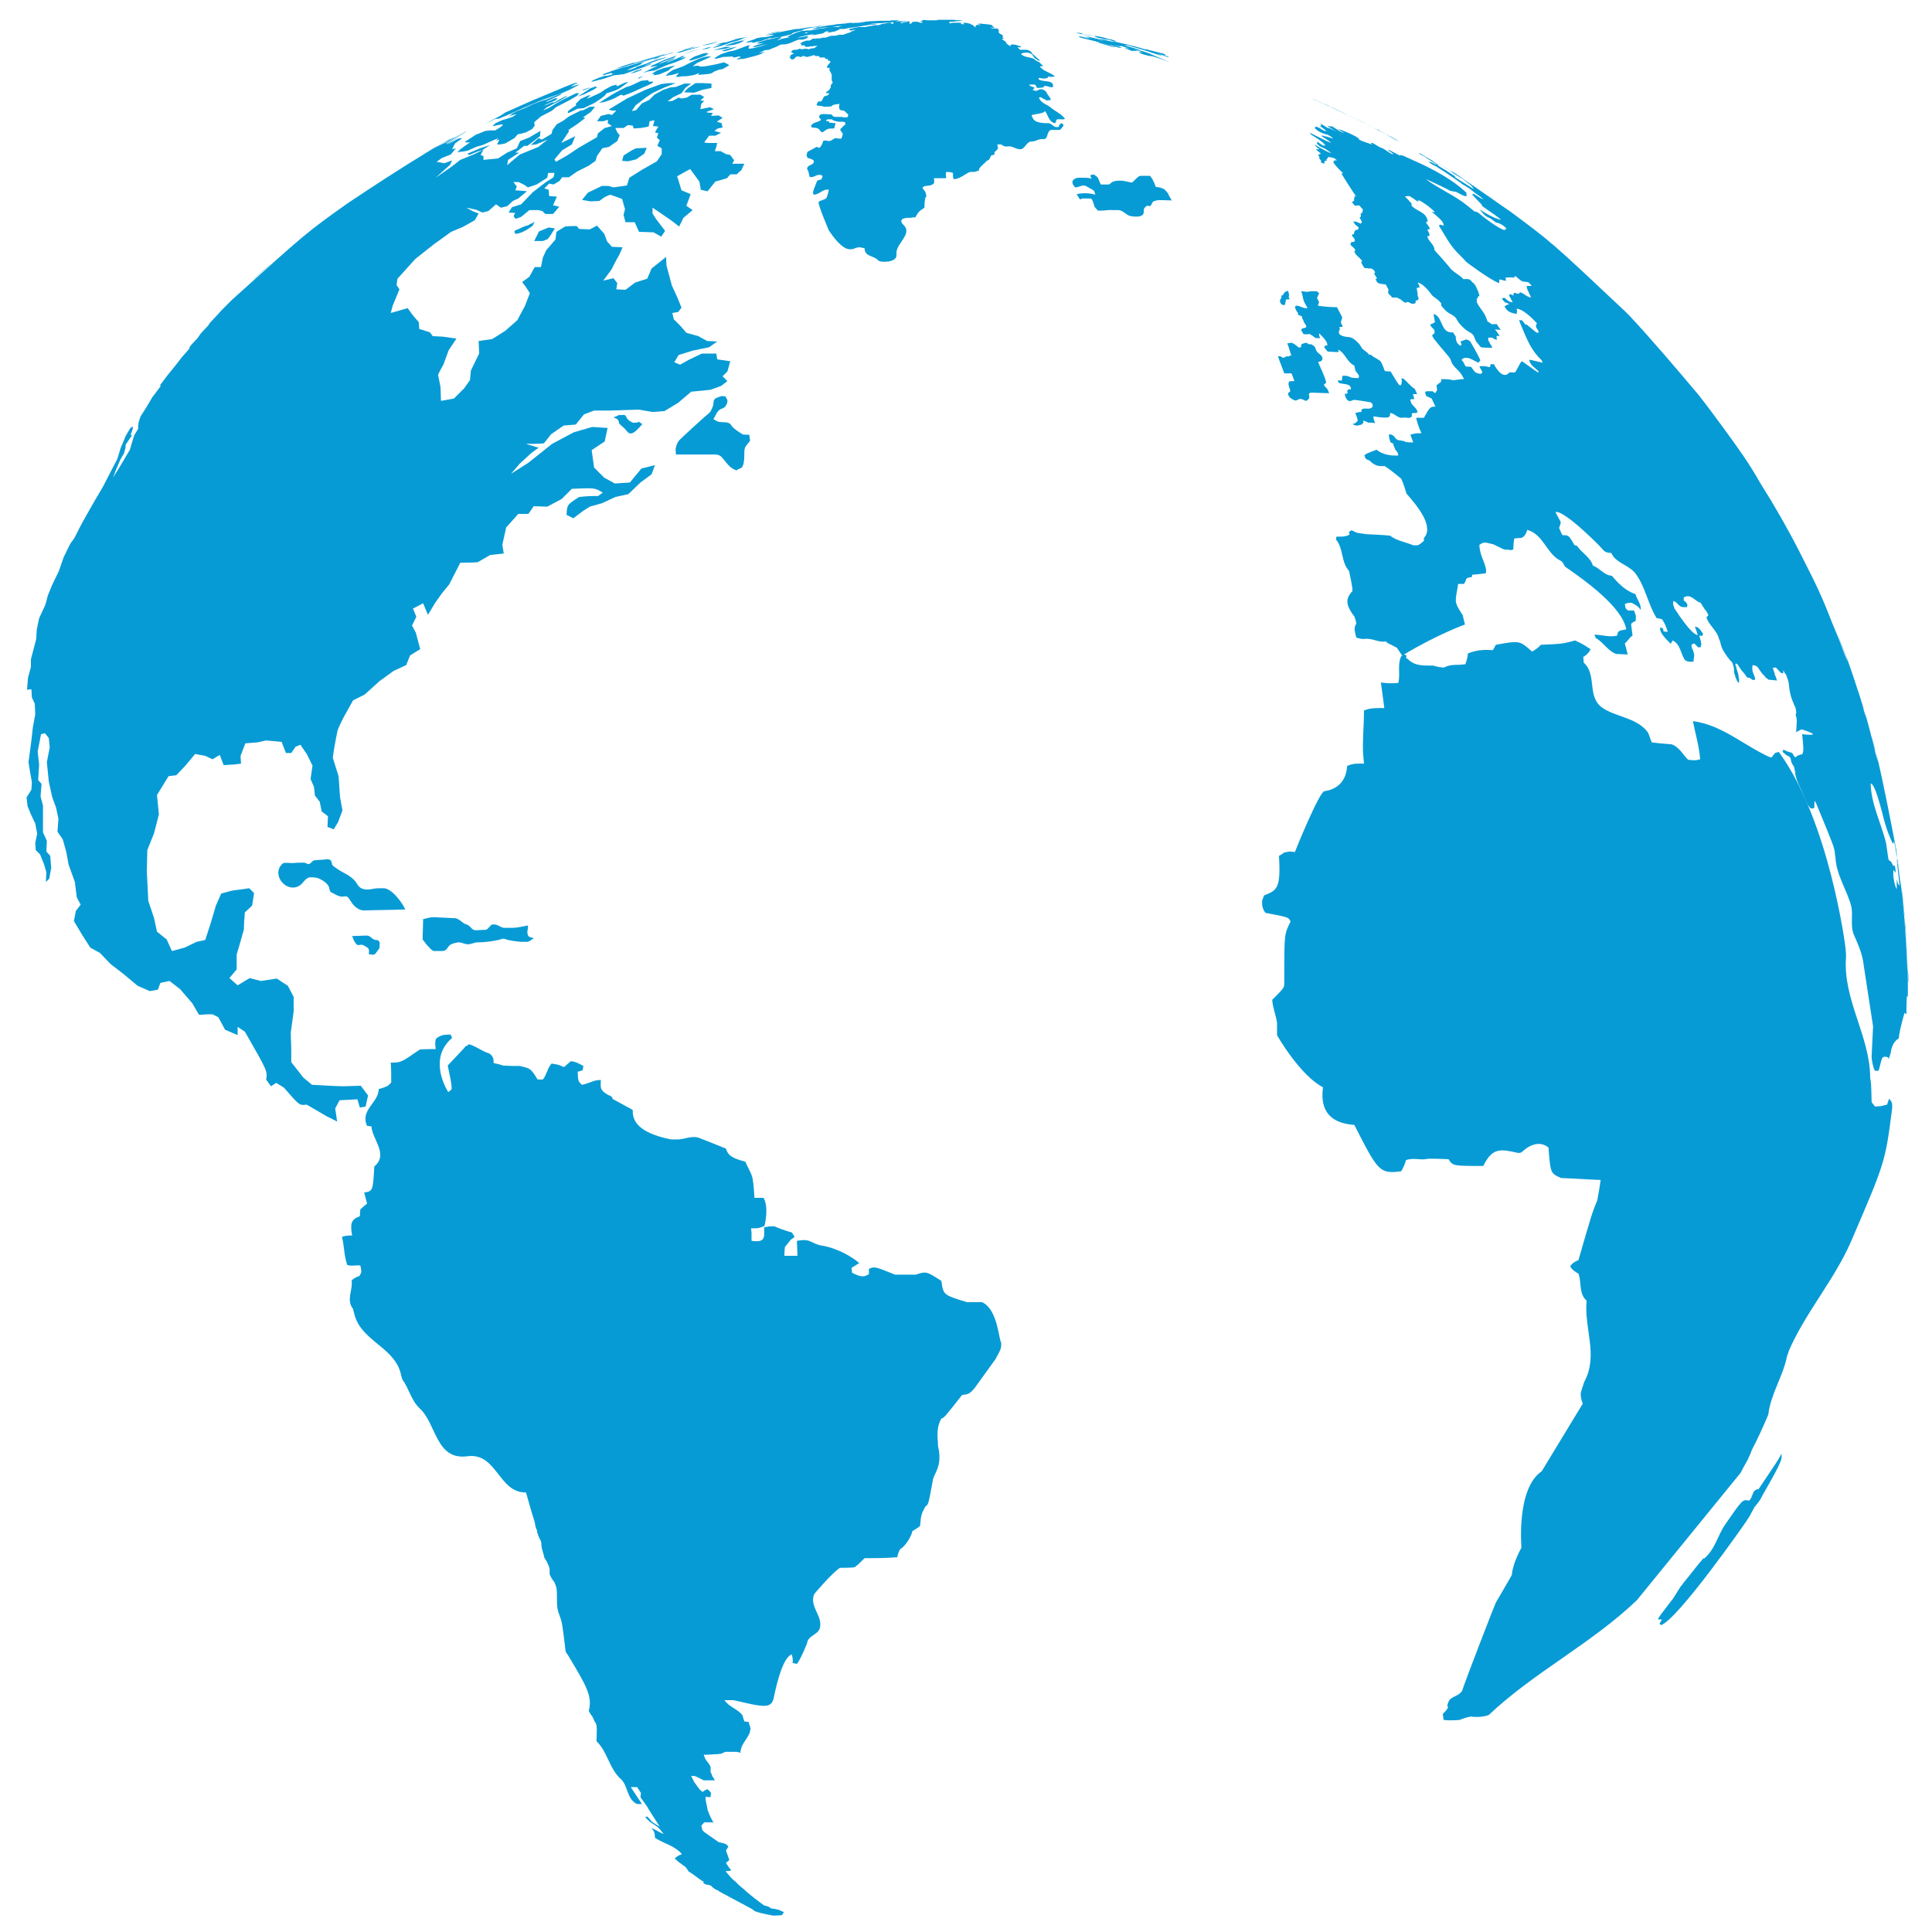 <?xml version="1.0" encoding="utf-8"?>
<!-- Generator: Adobe Illustrator 24.2.0, SVG Export Plug-In . SVG Version: 6.00 Build 0)  -->
<svg version="1.1" id="Layer_1" xmlns="http://www.w3.org/2000/svg" xmlns:xlink="http://www.w3.org/1999/xlink" x="0px" y="0px"
	 viewBox="0 0 400 400" style="enable-background:new 0 0 400 400;" xml:space="preserve">
<style type="text/css">
	.st0{fill:#079BD5;}
</style>
<g>
	<g>
		<path class="st0" d="M136.5,15.4l1.9-0.8l0.4-0.4l1-0.6l-0.7,0.1l-1.7,0.4l-1.4,0.5l-1.1,0.7c0.2,0,0.4,0,0.6,0l-0.2,0.3
			L136.5,15.4z"/>
		<path class="st0" d="M117.6,23.4c0.2,0,0.4-0.1,2-0.9l1.2-0.1l2.3-1.1l1.2-0.8l0.9-0.7l0.4-0.5c2.3-0.7,2.3-0.7,3.8-1.8l0.7-0.5
			l-0.7,0.1l-1.5,0.7l-0.3,0l0.1-0.3l-1.1,0.3l-1.3,0.7l-1,0.7c-2.6,1.2-2.6,1.2-2.8,1.2c0.1-0.1,0.2-0.2,0.8-0.7l-0.6,0.1l-1.5,0.7
			l-0.6,0.6l-0.4,0.4l0.1,0.3C117.5,23,117.5,23,117.6,23.4z"/>
		<path class="st0" d="M123,18.5l0.6-0.4l-0.3-0.2c-0.4,0.2-1.1,0.3-1.4,0.6l-0.9,0.6c-0.1,0.1-0.3,0.2-1.4,0.9l1.4-0.5L123,18.5z"
			/>
		<path class="st0" d="M169,5.6l0.2,0L169,5.7l1.6-0.3l0.9-0.1l0.6-0.1l-1.3,0.2l-1.6,0.3L168,6c0.8,0,0.8,0,2.8-0.3l0.2,0
			c0.2,0,0.4,0,0.6,0l1.4-0.2l1.1-0.2c0.7-0.1,1.4-0.2,2.1-0.3l0.2,0l-0.3,0c-0.9,0.1-1.7,0.2-2.5,0.4l0.6,0l0,0l0.1,0l-0.9,0.2
			c-0.2,0-0.3,0-0.5,0l-0.5,0l-0.7,0.1c-0.5,0-1,0.1-1.5,0.2l-0.3,0L169.3,6c-0.4,0.1-0.7,0.2-1.1,0.2l0.1,0l-0.4,0.1L167,6.7
			l0.3,0.1l-0.5,0.1l-0.3,0c1.2-0.5,1.2-0.5,1.4-0.6l-0.2,0l-0.4,0L166,6.4l-0.7,0.2L164.3,7l-1.1,0.5L163,7.6l0.5,0.1
			c-0.5,0.1-1,0.2-1.5,0.3c-0.4,0.1-0.8,0.3-1.2,0.4l1-0.6l-0.2-0.1l-0.8,0.1L160,8l-1.2,0.2c-0.4,0.1-0.8,0.3-1.2,0.4l-0.9,0.3
			l0.1,0.1c0.2,0,0.5,0,0.7,0l0.8-0.1l-1.5,0.4l-1,0.4c0.5,0.1,0.5,0.1,3.2-0.6l-1.5,0.5l-1.7,0.4l-0.8,0.1l0-0.4l0.3-0.3
			c-0.2,0-0.5,0-0.7,0.1c-2.6,1-2.6,1-3.8,1.2l-1.5,0.5l-1.2,0.7l-0.1,0.3c0.5-0.1,1.1-0.2,1.6-0.4c0,0,0,0,2.1-0.1l0.1,0.2
			c0.4,0,0.7-0.1,1.1-0.2c0.2,0,0.4,0,0.5,0.1c-0.8,0.4-0.8,0.4-0.9,0.5c0.3,0,0.4,0,0.9-0.1c0.2,0,0.3,0,0.5,0
			c2.8-0.7,2.8-0.7,3.6-1l0.9-0.5l-1.3,0.3l1.2-0.6l0.9-0.1l1.5-0.6l1-0.5l0.5,0c1.2,0,2.1-0.7,3.2-1c0.2,0,0.4,0,0.7,0
			c0,0,0.6,0,1.2-0.5l-0.1-0.2h-0.2l-1.1,0.2l-0.9,0.2l0.8-0.3c0.8-0.2,1.7-0.4,2.5-0.5l0.5,0L168,7.2c0.4,0.1,0.4,0.1,2.4-0.3
			l0.6-0.4l0.7,0l-0.5,0.2l0.6,0l1.1-0.2l0.9-0.4l0-0.1c0.2,0,0.4,0,0.6,0l0.4,0l0.9-0.2l0.9-0.1c1.2-0.2,2.5-0.4,3.7-0.6l0.5,0
			l0.6-0.1l0.4-0.1c-0.3,0-0.3,0-1.9,0.1l0.8-0.1l0.7-0.1h0.5c0.2,0,0.3,0,0.6,0c0.5-0.1,1-0.1,1.4-0.1c0.7-0.1,0.7-0.1,1.4-0.2
			c0.2,0,0.4-0.1,0.6-0.1l-0.5,0l-0.1,0l0.6-0.1l0.4-0.1l-0.5,0l-0.3,0l-0.8,0.1l0.7-0.1l-0.4,0l0.5,0l0,0l-0.4,0
			c-0.3,0-0.6,0-0.9,0.1l0.5,0l-0.5,0c-0.3,0-0.5,0-0.8,0l0.3,0l-1.1,0c-0.2,0-0.4,0-0.5,0l-0.1,0l0.3,0c-0.7,0-1.6,0.1-2.2,0.1
			l-1.2,0.1l0.3,0c-0.7,0.1-1.3,0.3-2,0.3c0.2,0,0.5-0.1,0.7-0.1l-0.2,0c0.4,0,0.8-0.1,1.3-0.1l-0.4,0l0.4,0l-0.6,0
			c-0.6,0.1-1.3,0.1-2,0.2l-0.2,0l0.4-0.1l-0.1,0c-0.6,0-1.1,0.1-1.7,0.2l-0.1,0h-0.2l-1,0.1l-0.2,0l-1.1,0.2l-0.1,0l-0.1,0
			l-1.5,0.2C169.9,5.6,169.4,5.5,169,5.6z"/>
		<path class="st0" d="M142.5,18.2l-0.9,0.9l2.1,0.1l1.7-0.6l1.9-0.4l0-0.9l-1.9-0.1c-0.5,0-0.9,0-1.4,0L142.5,18.2z"/>
		<path class="st0" d="M126.9,20.5l1.7-0.9l0.5,0.2l1.6-0.6l2.2-1c2.3-1,2.3-1,2.3-1.3l-0.1,0c-0.2,0-0.5,0-0.8,0l-0.1-0.3
			c-1.3,0.1-1.3,0.1-1.6,0.2c-2.1,1-2.1,1-2.9,1.2c-1,0.5-2,1-3,1.6c-0.9,0.6-1.8,1.1-2.7,1.7l1.2-0.2L126.9,20.5z"/>
		<path class="st0" d="M225.1,7.3l0.1,0c0.2,0,0.4,0.1,0.6,0.1l-0.2-0.1c0.3,0,1,0.2,1.5,0.3c-0.2,0-0.4,0-0.6,0
			c0.4,0.1,0.8,0.2,1.2,0.3c0.4,0.1,0.9,0.2,1.3,0.3l0.4,0c0.6,0.1,1.1,0.5,1.7,0.3c-0.3-0.1-0.7-0.2-1-0.3c0.3,0,0.6,0.1,0.8,0.2
			c-0.8-0.3-1.6-0.3-2.3-0.6h0l-0.4-0.1c-0.4-0.1-1.5-0.3-1.7-0.3l0.3,0.1l-0.1,0c-1.8-0.4-2.5-0.5-2.5-0.5c0.5,0.1,1.1,0.2,1.6,0.4
			l-0.5-0.1l-1.1-0.2L224,6.9c-0.2,0-0.4-0.1-0.6-0.1c0.2,0.1,0.4,0.1,0.5,0.1l-0.3-0.1l-0.2,0c0,0,0.1,0,0.1,0c-0.3,0-0.5,0-0.8,0
			C222.8,6.8,224.1,7.1,225.1,7.3z M226.3,7.4c-0.4-0.1-0.8-0.2-1.1-0.3C225.8,7.3,226.1,7.4,226.3,7.4z"/>
		<path class="st0" d="M149.6,14.3L149.6,14.3l1.4-0.8l-0.5-0.3l-0.6-0.3l-1.6,0.4l-2.1,0.4l-1.1,0.1l-0.6-0.2l-1.1,0.1l1-0.7
			l1.6-0.7l1.3-0.6c-0.3,0-0.6,0-0.9,0c-0.6,0.1-1.5,0.2-4.9,2l-2.2,0.8l-0.9,0.6l-0.6,0.6l1.4-0.2c0.4-0.1,1-0.3,1.4-0.4
			c-0.2,0.2-0.4,0.4-0.6,0.7l0,0.1c0.1,0,0.3,0.1,1.2-0.1c0.5,0,1,0,1.5-0.1l1.1-0.2l1-0.4l-0.3,0.4c2.7-0.2,2.7-0.2,3.4-0.7
			C148.5,14.6,148.7,14.4,149.6,14.3z"/>
		<path class="st0" d="M155.3,91.1c-0.1-0.3-0.1-0.8-0.2-1.1c-1.3,0-1.3,0-1.7-0.3c0,0-1.5-0.9-1.9-1.5c-0.2-0.3-0.3-0.5-0.6-0.6
			c-0.7-0.3-1.5-0.1-2.2-0.3c-0.4-0.1-0.7-0.4-1-0.5c1-1.9,1-1.9,2.2-2.4c0.2-0.1,1-1.1,0.6-1.8c-0.2-0.2-0.2-0.2-0.2-0.5
			c-0.3,0-0.5-0.1-0.8-0.1c-0.1,0-1.2,0.3-1.5,0.6c-0.4,0.4-0.2,1-0.4,1.5c-0.5,1.2-0.5,1.2-1,1.6c-0.1,0-5.8,5.2-6,5.5
			c-0.2,0.2-0.5,0.7-0.7,1.6c-0.1,0.4,0.1,0.9,0,1.3c2.7,0,5.5,0,8.3,0c0.7,0.1,1,0.2,1.7,1.1c1.2,1.6,1.8,1.9,2.6,2.2
			c0.2-0.2,0.2-0.2,0.7-0.4c0.3-0.1,0.9-0.3,0.9-2.8c0-1.5,0-1.5,1.1-2.8L155.3,91.1z"/>
		<path class="st0" d="M131.8,14.6l-1.3,0.6c0.7-0.1,0.7-0.1,1.8-0.5c0.6-0.2,0.6-0.3,0.6-0.4l0,0C132.4,14.4,132.1,14.6,131.8,14.6
			z"/>
		<path class="st0" d="M148.7,10.1c-0.3,0.1-0.7,0.2-1,0.3l0.8-0.1l0.8-0.1l0.9-0.1c0.4-0.1,0.8-0.3,1.2-0.4c-0.2,0-0.4,0-0.6,0
			c-0.2,0-0.4,0-0.6,0L148.7,10.1z"/>
		<path class="st0" d="M149.4,10.5l0.5,0.1c0.7,0,2.2-0.7,2.7-0.9l-1.2,0.2L149.4,10.5z"/>
		<path class="st0" d="M159.4,7l1.8-0.4l0.3-0.1l-0.2,0c-0.6,0.1-1.1,0.2-1.6,0.3l0.3,0l-1.4,0.3L159.4,7z"/>
		<path class="st0" d="M154.8,8.8l1-0.1l0,0.2l1.1-0.3l0.3,0c0.1,0,0.2,0,1.2-0.4l1.3-0.4L159.5,8c1.4-0.3,1.4-0.3,1.4-0.3l0,0.1
			c0.1,0,0.2,0,1.3-0.3c0.6-0.1,1.1-0.3,1.7-0.4c0.1-0.2,0.1-0.2,0.3-0.3l1-0.3c0.3-0.1,0.6-0.1,0.9-0.2l0.5-0.2
			c-0.3,0.1-0.7,0.1-1,0.2c0,0,1.7-0.5,3.1-0.7c0.7-0.1,1.4-0.2,2.1-0.4c-0.7,0.1-1.2,0.2-1.5,0.2l0.2,0c-1.2,0.2-1.2,0.2-1.4,0.2
			l-0.3,0c-0.8,0.1-1.7,0.3-2.5,0.4l-0.2,0L164.8,6l-1.6,0.3l-1,0.2c-0.5,0.1-1.1,0.2-1.6,0.3l0.1,0c-0.6,0.1-1.1,0.3-1.7,0.4
			l-0.7,0.2l0.6-0.1l0.8-0.1l0.6,0c-1.2,0.4-1.2,0.4-2.1,0.5l-0.4,0l-1.1,0.2l-0.7,0.3l-1.5,0.5L154.8,8.8z"/>
		<polygon class="st0" points="148.8,9.1 148,9.4 148.9,9.2 149,9.2 149.3,9.2 147.7,9.8 147.7,9.9 149,9.6 150.5,9.1 151.3,8.8 
			152.8,8.4 153.3,8.2 153.9,8 153.4,8.1 154.3,7.8 155.1,7.6 154.6,7.7 153.2,7.9 151.9,8.2 152.3,8.2 151.8,8.3 150.2,8.8 
			149.8,8.8 148.4,9.2 		"/>
		<polygon class="st0" points="153.6,8.4 152.3,8.7 150.2,9.4 150.2,9.5 151,9.4 151.8,9.3 152.9,9 154,8.5 153.6,8.5 154.7,8.1 		
			"/>
		<path class="st0" d="M394.9,198.8L394.9,198.8c0,0.3,0,0.6,0,0.8c0,0-0.1-2.4-0.3-5.4l0-0.3c0,0,0,0.1,0,0.1l0,0.1v0
			c0-0.1,0-0.1,0-0.2l0-0.2v0c0-0.2,0-0.5-0.1-0.7v0l-0.1-1l0,0c0-0.1,0-0.1,0-0.2l-0.1-1.6v0c0-0.2,0-0.5,0-0.7l0-0.1
			c-0.3-3.6-0.7-6.6-0.7-6.6l0-0.1c0.1,1.3,0.2,1.6,0.2,2.2c0.7,6,1.1,12.2,1.2,18.3l0.1,0.1V202C395,200.9,394.9,199.8,394.9,198.8
			z"/>
		<path class="st0" d="M132.4,16.2l0.9-0.5l-1.4,0.5C132,16.2,132.2,16.2,132.4,16.2z"/>
		<path class="st0" d="M133.1,15.1l1-0.3l0.7-0.1l0.7-0.1l1.4-0.6c0.7-0.3,1.3-0.6,2-0.8c0.5-0.2,1-0.3,1.4-0.5
			c0.2-0.1,1.6-0.6,1.7-0.9c-0.1,0-0.3,0.1-1.2,0.3l1-0.5l-0.5,0c-3.1,1.4-3.2,1.4-3.4,1.4l0,0l0,0l1.9-0.9l-0.4,0l-1.5,0.6
			l-1.6,0.6l0.9-0.5l2.4-0.9l0.5-0.4l-2.3,0.8c-1,0.4-1.9,0.9-2.9,1.3l-0.2,0.3l0.9-0.2l0.6-0.1l-0.9,0.4L133.1,15.1z"/>
		<path class="st0" d="M145.5,11.1l-1.7,0.6l-0.7,0.4l-0.5,0.4l0.5,0l1.7-0.5l1.1-0.4l0.9-0.5c-0.2,0-0.4,0-0.6,0l0.3-0.2
			L145.5,11.1z"/>
		<polygon class="st0" points="285.9,27.2 285.9,27.2 285.9,27.2 		"/>
		<path class="st0" d="M146.2,9.3c0.2,0,0.4,0,0.5-0.1l0.1,0c1.1-0.3,1.1-0.3,2-0.6l-0.5,0.1l-0.9,0.2l-2,0.5l0.3,0L146.2,9.3z"/>
		<path class="st0" d="M289.2,29c-0.2-0.1-0.4-0.2-0.6-0.3l-0.3-0.2l-1.2-0.6L289.2,29L289.2,29z"/>
		<path class="st0" d="M284.9,26.7c0.2,0.1,0.3,0.2,0.5,0.3l0.6,0.3C285.6,27,285.2,26.8,284.9,26.7z"/>
		<path class="st0" d="M287.5,28.1c0.5,0.2,1,0.5,1.5,0.8c0.4,0.2,0.8,0.5,1.2,0.7l0,0c-0.2-0.1-0.5-0.3-0.7-0.4
			c-0.2-0.1-0.2-0.1-0.3-0.1l-2.1-1.2l0,0l-0.1-0.1l-0.8-0.4l-0.1-0.1c0.1,0,0.1,0.1,0.2,0.1L287.5,28.1z"/>
		<path class="st0" d="M284.8,26.6c0.4,0.2,0.8,0.4,1.1,0.6l0.1,0.1C285.6,27,285.2,26.8,284.8,26.6z"/>
		<path class="st0" d="M284.7,26.6c0.1,0,0.1,0.1,0.2,0.1c-0.1-0.1-0.2-0.1-0.3-0.2L284.7,26.6z"/>
		<path class="st0" d="M273.1,21.1c0.1,0,0.2,0.1,0.3,0.1c0,0,0.1,0,0.1,0L273.1,21.1z"/>
		<path class="st0" d="M297.7,34.2l0.2,0c-0.3-0.2-0.6-0.4-0.9-0.6l0,0c-0.5-0.4-0.5-0.4-0.9-0.6c-0.7-0.4-1.4-0.8-2-1.2l-0.4-0.1
			c0.4,0.3,0.8,0.5,1.2,0.7C295.9,33.1,296.8,33.6,297.7,34.2z"/>
		<path class="st0" d="M283.5,26c-0.1-0.1-0.3-0.1-0.4-0.2c0.1,0,0.2,0.1,0.2,0.1C283.4,26,283.5,26,283.5,26z"/>
		<path class="st0" d="M280.8,24.7c0.2,0.1,0.3,0.2,0.5,0.2c0.6,0.3,1.2,0.6,1.8,0.9C282.2,25.3,281.4,24.9,280.8,24.7L280.8,24.7
			c-1.1-0.6-2.3-1.1-3.2-1.6l2,1C280,24.3,280.4,24.5,280.8,24.7z"/>
		<path class="st0" d="M267.4,77.3c0.2,0.5,0.4,1.1,0.6,1.6c-0.4,0-0.8,0-1.1,0.1c-0.4,0.7,0.3,1.4,0.2,2.1c-0.4,0.2-0.6,0.3-0.2,1
			c0.3,0.5,1.2,0.8,1.2,0.8c0.4,0.1,0.7-0.3,1.1-0.3c0,0,0.5,0,1.1,0.4c0.4,0,0.8-0.6,0.8-0.7c0,0,0,0-0.1-0.6
			c-0.1-0.2,0.2-0.3,0.3-0.4c1.3,0,2.6,0.1,3.9,0.1c-0.1-0.2-0.2-0.5-0.3-0.7c-0.2-0.4-0.7-0.6-0.8-1.1c0.5-0.3,0.5-0.3,0.4-0.7
			c-0.1-0.4-0.4-1.3-1.2-3c-0.1-0.3-0.3-0.7-0.4-1c0.8,0,0.9-0.4,0.9-0.8c-0.2-0.7-0.9-0.9-1.2-1.4c-0.2-0.3-0.2-0.7-0.5-1
			c-0.1-0.1-0.2-0.2-0.6-0.4c-0.2-0.1-0.4,0-0.5,0c-0.2-0.1-0.3-0.3-0.5-0.3l-0.2,0c-0.3,0-0.9,0.3-0.9,0.3l0,0.5l-0.4,0.2
			c-0.5-0.3-0.9-0.8-1.5-1c-0.3-0.1-0.7,0.1-1,0.1c0.4,0.8,0.5,1.7,0.9,2.5l-0.2,0l-0.1,0l-0.3,0.2c-0.2,0-0.4-0.1-0.5,0l-0.2,0.1
			c-0.2,0.1-0.4,0.3-0.6,0.1c-0.5-0.3-0.5-0.3-0.9-0.2c0.4,1.2,0.9,2.4,1.3,3.5C266.6,77.3,266.6,77.3,267.4,77.3z"/>
		<path class="st0" d="M265.3,63l0.5,0.2l0.3-0.2c0-0.1,0-0.1,0-0.3l0.1-0.3v-0.3l0.1-0.1c0.3,0,0.7,0,0.7-0.1l-0.1-0.2l-0.1-0.2
			l0.1-0.4l0-0.1c-0.1-0.2-0.1-0.5-0.2-0.7l-0.1-0.1l-0.6,0.3c-0.2,0.1-0.2,0.4-0.4,0.6l-0.3,0.1l0,0l0,0.4
			c-0.1,0.3-0.3,0.4-0.3,0.7C265,62.6,265.2,62.8,265.3,63z"/>
		<polygon class="st0" points="228.2,8.1 228.5,8.1 228.5,8.1 		"/>
		<path class="st0" d="M269.6,65.6v0.3c0.1,0.1,0.2,0.3,0.3,0.6c0.1,0.5,0.7,0.8,0.5,1.3c-1.2,0.3-1.2,0.3-0.5,1.4c0.3,0,0.6,0,1,0
			c0.1-0.1,0.2-0.2,1.5,0.8c0.3,0,0.6,0,0.9,0c-0.2-0.6-0.2-0.6-0.2-1c0,0,1.9,1.7,1.7,2.5c-1.1,0.1-0.5,0.6,0.1,1.3
			c0.7,0,1.4,0.1,2.2,0.1l0-0.5c1.4,0.7,1.8,2.6,3.3,3.3c0.2,1,0.2,1,0.4,1.3c0.6,0.7,0.7,0.9,0.4,1.3l-1.3-0.1
			c-0.4-0.1-0.8-0.4-1.3-0.4l-0.3,0l-0.3,0c-0.1,0.1-0.1,0.1-0.1,0.5l-0.1,0.5c-0.2,0-0.5,0-0.8-0.1l0.1,0.5c0.9,0.5,2.6,0,2.6,1.4
			c-0.1,0-0.3,0-0.5,0c-0.3,0.3-0.3,0.3-0.2,0.8c-0.1,0.1-0.2,0.2-0.6,0.1l0,0h0h0l0,0h0h0h0h0c0.4,2.1,1.4,1.5,1.8,1.3
			c0.2-0.1,3.6,0.5,3.6,0.5c0.2,0.1,0.7,0.7,0.2,1.1c-0.7,0.5-1.5-0.1-2.1,0.4c0,0.2,0,0.4-0.1,0.5c-0.4,0-0.4,0-1.2,0.2
			c0.4,1,0.4,1,0.5,1.6c-0.4,0.5-0.6,0.6-1.1,0.7c0.8,0.4,0.8,0.4,1.9,0.1l0.4-0.4l-0.1-0.4c0.4,0,0.8,0.3,1.1,0.4
			c0.5,0,0.9,0,1.4,0.1c-0.4-1.1-0.4-1.2-0.3-1.4c3.5,0.6,3.4,0.1,3.4-0.6l0.1-0.1c0.8,0.1,1.3,0.9,2.2,1l0.3,0
			c0.6-0.2,1.2,0.2,1.7-0.1c0.3-0.1,0.2-0.4,0.2-0.8c0.4-0.2,0.8,0.1,1.2-0.3c-0.2-0.8-0.9-1.2-1.3-1.8l-0.1-0.3
			c-0.1-0.3-0.1-0.3-0.1-0.5c0.2-0.1,0.5,0,0.8-0.1c0,0-0.1-0.6-0.3-1c0.3,0,0.6,0,0.9,0c-0.1-0.3-0.3-0.7-0.5-1.1
			c-1-0.6-1.6-1.6-2.5-2.2l-0.3,0.2c0.2,0.3,0.2,0.3,0,1.2c-0.4,0.2-0.4,0.2-2.2-2.8c-0.4,0-0.8,0-1.2-0.1c-0.4-1.2-0.8-1.9-0.8-1.9
			c-0.5-0.6-1.4-0.8-2-1.4l-0.5-0.1c-0.4-0.7-1.3-0.9-1.6-1.6c-0.2-0.5-1.6-2-2.5-2c-1.4-0.1-2.6-0.5-1.9-1.6
			c-0.1-0.4-0.1-0.4-0.1-0.5c0.5,0,0.5,0,0.7-0.1c-0.1-0.2-0.1-0.3-0.3-0.6c-0.3-0.5,0.4-1,0.1-1.5c-0.3-0.6-0.7-1.3-1-1.9
			c-1.3,0-2.6-0.1-3.9-0.3c0-0.4,0-0.4,0.2-0.6c0-0.4-0.4-0.7-0.4-1.1c0,0,0.4-0.8,0.4-0.9c-0.4-0.4-0.5-0.4-0.8-0.4l-0.4,0
			c-0.2,0-0.4,0-0.7,0c-0.1,0.1-0.4,0.2-1.7,0l-0.1,0.1c0.3,0.5,0.3,1.2,0.5,1.8c0.2,0.6,0.6,1.1,0.8,1.6c-0.8,0.1-1.4-0.4-2.1-0.5
			c-1.1-0.1,0.1,1.5,0.2,1.6C268.4,65.4,269.2,65.1,269.6,65.6z"/>
		<path class="st0" d="M279.6,24.1c-0.1,0-0.2-0.1-0.2-0.1l5.6,2.8c-0.5-0.3-1.1-0.5-1.6-0.8c-0.6-0.3-1.2-0.6-1.8-0.9L279.6,24.1z"
			/>
		<path class="st0" d="M285.4,26.9C285.4,26.9,285.3,26.9,285.4,26.9l-0.4-0.2c0,0,0.1,0,0.1,0.1L285.4,26.9z"/>
		<path class="st0" d="M230.7,8.7c0,0-0.2,0-1-0.2c-0.4-0.1-0.9-0.2-1.3-0.3c-1.4-0.1-2.7-0.6-4.1-0.8l-0.1,0c0.5,0.1,1,0.2,1.4,0.4
			c0.2,0,0.3,0.1,0.5,0.1c2.1,0.5,2.1,0.5,2.4,0.6c-0.2,0-0.2,0-1.6-0.4c-0.2,0-0.3-0.1-0.5-0.1c-0.2-0.1-0.4-0.1-0.5-0.1
			c-0.2,0-0.3-0.1-0.5-0.1c-0.9-0.2-0.9-0.2-1.2-0.3c0.4,0.1,0.9,0.3,1.3,0.4h-0.3c-0.3-0.1-0.6-0.1-0.8-0.2
			c-0.4-0.1-0.8-0.2-1.2-0.3c0.2,0.1,0.5,0.2,0.7,0.2c-0.2,0-0.3,0-0.5,0l0,0.1c2.2,0.6,4.4,1,6.6,1.8c-0.9-0.2-1.8-0.7-2.8-0.7
			c1.2,0.3,2.5,0.8,3.8,1c-0.1-0.1-0.1-0.1-1.4-0.5c0.8,0,1.6,0.6,2.4,0.6l0.2,0l0.1,0c0,0-1.3-0.5-1.8-0.7
			c-0.3-0.1-0.6-0.2-0.8-0.2l0.1,0c0.7,0.2,0.7,0.2,2,0.6l0.4,0l-0.6-0.2l0.5,0.1c0.4,0.1,0.9,0.3,1.3,0.4l0.4,0.1
			c-0.1,0-0.1,0-0.3,0l-0.2,0L233,9.8l0.2,0.1c-0.1,0-0.1,0-0.3,0c0.1,0.1,0.1,0.1,0.5,0.3c0.4,0.1,0.8,0.3,1.1,0.4l0.1-0.1l0.2,0
			c0.5,0.1,0.6,0.1,0.7,0.1c-0.1-0.1-0.1-0.1-0.6-0.3l0,0c0.6,0.1,0.6,0.1,1.7,0.6l0,0c-0.4-0.1-0.4-0.1-0.8-0.1
			c0.1,0.3,2,0.8,2.4,0.8c0.4,0,1.3,0.3,3.9,1.2l0,0c0,0-3.5-1.4-3.9-1.6l0.1,0c-0.8-0.3-1.6-0.6-2.5-0.8l0.2,0
			c-0.2-0.1-0.3-0.2-3.2-1c0.2,0,0.5,0,0.7,0c3.8,1.1,3.8,1.1,6.8,2.1l0.2,0c-0.3-0.2-0.6-0.3-0.9-0.4c0.2,0,0.5,0.1,2.1,0.7l0.3,0
			c-0.1-0.1-0.1-0.1-1.1-0.4c0.1,0,0.3,0,0.5,0l-0.1-0.1l-0.5-0.2c-1.2-0.3-2.3-0.6-3.5-0.9c-0.2,0-0.4,0-0.6-0.1
			c-1.3-0.4-2.6-0.7-3.8-1c-0.2,0-2-0.5-2.7-0.6L230.7,8.7z"/>
		<path class="st0" d="M272.2,20.7c1,0.4,2,0.9,3,1.3l1,0.4l1.4,0.7c0.6,0.3,1.2,0.6,1.8,0.9l-2.1-1c0.1,0,0.2,0.1,0.3,0.1l-0.3-0.1
			l-0.2-0.1c-0.6-0.3-1.2-0.6-1.9-0.9l0.1,0c-0.3-0.1-0.6-0.3-0.9-0.4l-0.3-0.1c-0.2-0.1-0.5-0.2-0.7-0.3c-0.4-0.2-1.2-0.5-2-0.9
			C271.7,20.4,271.9,20.6,272.2,20.7z"/>
		<path class="st0" d="M394.6,192.2c0-0.5-0.1-1-0.1-1.4c0,0.3,0,0.6,0.1,0.9c0,0,0,0.1,0,0.1l0,0.2L394.6,192.2z"/>
		<path class="st0" d="M364.1,308.3c-1.5,0.1-1.1,1.8-2,2.4c-1.3-0.3-1.3-0.3-4.9,4.9c-1.6,2.3-2.1,5.2-4.4,7.1l-0.1-0.1
			c-1.5,1.7-2.8,3.5-4.3,5.3c-0.1,0.2-0.3,0.4-0.4,0.5c-0.6,0.9-1.1,1.8-1.7,2.7c-0.3,0.3-0.5,0.7-0.8,1c-0.7,1-1.5,1.9-2.2,3
			l0.1,0.2c0.2,0,0.4,0,0.7,0c-0.5,0.8-0.5,0.8-0.5,0.9l0.2,0.1v0.2c3.4-0.9,17.7-21.4,17.8-21.6c0.2-0.4,0.5-0.7,0.7-1.1
			c0.2-0.4,0.4-0.8,0.6-1.1c0.1-0.2,0.2-0.4,0.3-0.6c0.5-0.6,1-1.2,1.4-1.9c0.1-0.2,0.2-0.4,0.3-0.6c4.2-7.3,4.1-7.6,3.9-8.6
			C368.4,301.9,368.4,301.9,364.1,308.3z"/>
		<path class="st0" d="M390.7,228.7c-0.4,0.1-0.9,0.2-1.2,0.3c-0.1,0-0.2,0-1.3,0.1c-0.2-0.3-0.5-0.6-0.7-0.9c-0.1-4-0.1-4-0.3-5
			c0-8.7-5.7-16.2-5-25.1c0-0.5,0-0.9-0.1-1.8c0-0.2-3.3-26.2-13.8-40.6c-0.1,0-0.2,0-0.8,0.2c-0.2,0.3-0.5,0.6-0.7,0.9l-0.3,0
			c-5.4-2.4-9.9-6.7-16-7.5c0.5,2.6,1.3,5.2,1.5,7.9c-0.3,0.1-0.8,0.2-1.1,0.2c-0.2,0-0.5,0-1.4-0.1c-1.1-1.1-1.8-2.6-3.4-3.2
			c-1.3-0.1-2.7-0.2-4.1-0.4c-0.4-0.7-0.5-1.7-1-2.3c-2.4-2.9-6.4-2.9-9.3-4.9c-3.2-2.3-1-6.8-3.8-9.3c0-0.4-0.1-0.9-0.1-1.2
			c0.6-0.3,1.3-1,1.5-1.6c-1.7-1.1-1.7-1.1-3.2-1.8c-2.6,0.7-2.6,0.7-7.1,0.9c-0.4,0.5-1.2,1.1-1.8,1.4c-2.6-2.3-2.6-2.3-7.5-1.4
			c-0.2,0.3-0.4,0.8-0.6,1.1c-1.6-0.1-3.3-0.1-5.2,0.7c0,0.7-0.3,1.6-0.5,2.2c-1.5,0.3-3-0.1-4.4,0.7c-0.2,0-0.3,0-1.1-0.1
			c-0.4-0.1-0.9-0.2-1.2-0.3c0,0,0,0-0.9,0c-2.7,0-3.4-0.5-4.4-1.4c-0.3-0.2-0.8-0.5-1.2-0.7c-1,1.8-0.2,3.8-0.7,5.7
			c-1.9,0.1-2,0.1-3.6-0.1c0.2,1.7,0.5,3.5,0.7,5.3c-1.4,0-2.8-0.1-4.2,0.5c0,2.9-0.3,5.8-0.2,8.7c0.1,0.8,0.1,1.5,0.2,2.3
			c-1.2,0-2.3-0.1-3.5,0.5c-0.2,3.9-3,5-4.7,5.2c-1.1,0.2-6.1,12.5-6.1,12.6c-0.3,0-0.8-0.1-1.1-0.1c0,0,0,0-1.1,0.2
			c-0.3,0.2-0.7,0.5-1.1,0.7c0.4,6.8-0.4,7.1-3.1,8.2c-0.1,0.3-0.3,0.8-0.4,1.1c0,0.8,0,1.6,0.7,2.5c4.8,0.9,4.8,0.9,5.2,1.8
			c-1.3,2.6-1.3,2.6-1.3,11.2c0,0.5,0,0.9,0,1.4c0,1.1,0,1.1-2.5,3.6c0.1,1.7,0.8,3.2,1,4.8c0,0.5,0,0.9,0,2.5
			c0,0.1,4.8,8.4,9.5,10.8c-0.2,2-0.8,7.3,6.5,7.8c4.9,9.6,5.2,10.2,9.7,9.6c0.4-0.6,0.8-1.6,1-2.3c1.5-0.6,3.1,0.1,4.6-0.3
			c0.3,0,0.5,0,0.7,0c1,0,1,0,3.5,0.1c0.9,1.4,0.9,1.4,7.2,1.4c1.9-3.9,3.6-3.5,7.2-2.7c0.2,0,0.3,0,0.7-0.1c0,0,3-3.2,5.6-1
			c0.4,5.3,0.4,5.3,2.6,6.3c2.8,0.1,5.5,0.3,8.2,0.4c-0.2,1.4-0.4,2.7-0.7,4.2c-1.1,2.7-1.1,2.7-3.9,12.4c-0.6,0.2-1.4,0.7-1.7,1.3
			c0.3,0.6,1.1,1.2,1.7,1.5c0.7,1.8,0,4.1,1.7,5.6c-0.6,5.6,2.5,11.3-0.5,16.8c-0.1,0.4-0.3,0.8-0.7,2.2c-0.1,0.7,0.1,1.7,0.4,2.3
			l-8.5,14c-5.3,3.6-4.2,15.7-4.2,15.8c-1.8,3.4-1.9,5-2,5.7c-1,1.8-2.1,3.6-3.3,5.7c-0.1,0.1-6.2,15.8-7,18.3
			c-0.1,0.2-0.3,0.3-0.7,0.7c-2,1-2,1-2.4,2.5c0.2,0,0.4,0-0.1,0.7c-0.2,0.3-0.6,0.6-0.8,0.9c0.1,0.3,0.1,0.8,0.2,1.2
			c0.9,0.1,1.7,0.1,3.3,0c0.7-0.3,1.6-0.6,2.3-0.7c1,0.1,2,0.2,3.7-0.3c9.4-8.9,21.3-14.8,30.7-23.8l21.5-26.4
			c0.3-0.6,0.6-1.2,1.4-2.6c0.3-0.6,0.7-1.5,0.9-2.1c1.2-2.3,2.3-4.7,3.4-7.3c0.5-4.3,3.1-8,3.9-12.2c0.1-0.2,0.2-0.4,0.3-0.9
			c3.5-8.1,9.5-14.8,13-22.9c7-16.3,7-16.3,8.4-27c0.1-0.9,0.2-1.8-0.6-2.4C391,227.9,390.8,228.3,390.7,228.7z"/>
		<path class="st0" d="M310.4,42.4C310.4,42.4,310.4,42.3,310.4,42.4C310.4,42.3,310.4,42.3,310.4,42.4
			C310.4,42.3,310.4,42.3,310.4,42.4z"/>
		<path class="st0" d="M240.9,39.1c-0.7-0.3-0.7-0.3-1.6-0.4c-0.6-1.5-0.6-1.5-1.2-2.3c-0.6,0-1.1,0-1.7,0c-0.6,0-0.6,0-2,1.4
			c-0.8-0.1-1.6-0.4-2.4-0.4c-1.4,0-1.8,0.3-2,0.5c-0.3,0.3-0.4,0.3-0.7,0.3c-0.5,0-1,0-1.4,0c-0.1-0.2-0.2-0.5-0.3-0.7
			c-0.1-0.2-0.2-0.5-0.3-0.7c-0.2-0.3-0.6-0.5-0.9-0.7l-0.7,0.2c0.1,0.2,0.2,0.5,0.3,0.7c-0.7-0.2-0.7-0.2-2.8-0.2
			c-0.2,0-2.1,0.4-0.6,2c0.8,0,1.4-0.6,2.2-0.3l1.6,0.9c0.3,0.3,0.2,0.6,0.4,0.9c-0.8-0.2-2.2-0.5-3.9-0.1c0.2,0.3,0.5,0.8,0.7,1.1
			c0.4-0.2,0.4-0.2,0.6-0.2c0.5,0,1,0,1.6,0l0.3,0.2c0.2,0.5,0.4,1,0.5,1.5l0.7,0.8c0.3,0,0.5,0,0.8,0c0.8,0,1.5-0.2,2.3-0.1
			c0.3,0,0.5,0,0.9,0c1.1-0.1,1.7,0.9,2.6,1.2c0,0,3,0.7,2.9-0.9c0-0.6,0-0.6,0.5-1.1c0.3-0.3,0.8,0.2,1-0.2
			c0.4-0.8,0.4-0.8,0.8-0.9c0.6-0.2,0.6-0.2,3.5-0.1c-0.3-0.5-0.6-1-0.8-1.5C241.4,39.6,241.2,39.2,240.9,39.1z"/>
		<path class="st0" d="M76.4,197.6c0.4-0.1,0.7,0.2,1.1,0c0.2-0.1,0.2-0.1,1-1.2l0.1-0.2c-0.1-0.4,0.2-1-0.2-1.4
			c-0.3-0.3-0.7-0.1-1-0.3c-0.4-0.2-0.6-0.5-1-0.7l-0.3-0.1c-1.1,0-2.2,0.1-3.2,0.1c0.2,0.4,0.3,0.9,0.6,1.3l0.3,0.4
			c0.2,0.2,0.3,0.2,0.9,0.1c0.5-0.1,1.5,0.7,1.5,0.7c0.2,0.2,0.2,0.4,0.2,0.9C76.3,197.3,76.4,197.4,76.4,197.6z"/>
		<path class="st0" d="M392.9,177.8l0,0.4c0.2,0.9,0.3,1.8,0.4,2.7c0,0,0-0.1,0-0.1c-0.1-0.6-0.1-1.2-0.2-1.8l-0.1-0.2
			C393,178.5,393,178.1,392.9,177.8z"/>
		<path class="st0" d="M79.6,183.9c-0.4,0-0.8,0-1.2,0c-1.2,0-2.4,0.6-3.6,0c-0.8-0.4-1-1.4-1.7-1.9c-0.9-0.9-2.1-1.3-3.1-2
			c-1.2-0.8-1.2-0.8-1.3-1.3c-0.1-0.4-0.2-0.8-0.9-0.8c-0.8,0.1-1.6,0.1-2.4,0.2c-0.5,0-0.5,0-1.1,0.6c-0.5,0.5-0.9-0.1-1.4-0.1
			c-0.7,0-1.4,0-2.3,0.1c-1.9-0.1-1.9-0.1-2.2,0.2c-2.3,2.3,1,6.2,3.7,4.4c0.7-0.5,1-1.3,1.8-1.6c0.1-0.1,1.3-0.1,1.9,0.1
			c0,0,2.2,0.8,2.4,2.2c0.1,0.3,0.1,0.6,0.3,0.7c1.8,1,2.1,1,2.7,0.9c0.8-0.1,0.9,0.2,1.3,0.8c0.2,0.3,1.1,2,2.8,2.1
			c2.8-0.1,5.7-0.1,8.6-0.2C83.4,187.1,81.4,184.2,79.6,183.9z"/>
		<path class="st0" d="M203.3,269.6c-1,0-2.1,0-3.1,0c-4.9-1.5-4.9-1.5-5.3-4.4c-3.1-2-3.1-2-5.3-1.3c-1.3,0-2.6,0-4.3,0
			c-4.2-1.7-4.2-1.7-5.4-1.2c0,0.3,0,0.8,0,1.1c-0.9,0.5-1.4,0.8-3.5-0.3c0-0.3-0.1-0.7-0.1-1c0.5-0.3,1.1-0.7,1.6-1
			c-1.3-1.1-4-2.9-7.6-3.6c-0.2,0-0.4,0-1.5-0.4c-1.6-0.8-1.9-0.9-3.8-0.6c0,1,0.1,2.1,0.1,3.1c-0.9,0-1.8,0-2.7,0
			c0-0.4,0-0.9,0.1-1.8c0.3-0.4,0.8-1,1.2-1.5c0.2-0.2,0.6-0.4,0.8-0.6c-0.1-0.3-0.4-0.6-0.5-0.9c0,0-1.8-0.5-3.7-1.3h-0.7
			c-0.2,0-0.4,0-1.4,0.2c0.1,2.2,0.2,3.2-2.6,2.8c0-0.4,0-0.9,0-1.6l-0.1-1c1.1,0,1.5,0.1,2.8-0.5c0.8-3.7,0.1-5.2-0.2-5.8
			c-0.6,0-1.3,0-1.9,0c-0.1-1.2-0.1-2.4-0.4-4.1c-0.3-1.2-1-2.2-1.5-3.4c-3.4-0.8-3.7-1.8-4-2.7c-5-2-5-2-5.3-2.1
			c-1.7-0.8-3.3,0.3-4.9,0.2c-0.4,0-0.7,0-1.2,0c-8-1.6-7.9-4.8-7.9-6.1c-3.1-1.7-3.1-1.7-4.2-2.3c0-0.2,0-0.5-0.9-0.8
			c-1.6-1-1.6-1.2-1.5-3.1c-0.2,0-0.4,0-1.1,0.1c-1,0.3-1.8,0.7-2.8,0.9c-0.8-0.7-0.8-0.7-0.9-2.7c0.3-0.1,0.7-0.2,1-0.3
			c0.1-0.3,0.1-0.6,0.2-0.9c-1.5-0.8-1.5-0.8-2.6-1l-1.4,1.2c-0.1,0-0.2,0-0.8-0.3c-0.5-0.2-1.2-0.3-1.8-0.4c-0.9,1-1,2.3-1.8,3.3
			c-0.3,0-0.7,0-1.1,0c-1.4-2.3-1.5-2.3-3.7-2.8c-1.1,0-2.1,0-3.5-0.1c-0.5-0.2-1.3-0.4-1.9-0.5c0-0.7,0-1.4-0.9-2
			c-1.5-0.4-2.7-1.5-4.2-1.9c-0.2,0.2-0.6,0.4-0.8,0.5c0,0.1,0,0.1-3.6,3.9c0.8,3.9,0.8,3.9,0.8,4.9c-0.2,0.2-0.5,0.5-0.7,0.6
			c-1-1.6-3.8-7.3,0.8-11.2l-0.3-0.7c-0.5,0-0.9,0-1.6,0.1c-1.7,0.6-1.7,0.8-1.5,2.9c-1.1,0-2.2,0-3.3,0.1c-3.9,2.7-3.9,2.7-6,2.7
			c0.1,1.3,0.1,2.6,0.1,4.1c-0.7,0.8-0.7,0.8-2.6,1.4c0,2.8-3.9,4.3-2.4,7.6c0.3,0,0.6,0.1,0.9,0.1c0.2,2.8,3.6,5.8,0.6,8.3
			c-0.3,5.1-0.3,5.1-2.1,5.4c0.2,0.7,0.4,1.6,0.6,2.3c-0.4,0.3-1,0.8-1.4,1.2c0,0.4-0.1,1-0.1,1.4c-1.9,0.7-2,1.6-1.6,4
			c-0.7,0-1.4,0-2.1,0.3c0.5,1.9,0.4,3.9,1.1,5.8c0.9,0.3,1.8,0,2.7,0.1c0.1,0.4,0.2,0.8,0.2,1.4c-0.1,0.3-0.3,0.6-0.4,0.8
			c-0.5,0.1-1.2,0.5-1.6,0.9c0.3,2-1.2,4,0.3,5.9c0,0.2,0.1,0.4,0.2,0.8c1.2,5.7,8,6.9,9.6,12.3c0.1,0.5,0.2,0.9,0.4,1.5
			c1.4,1.9,1.8,4.3,3.6,6c3.5,3.2,3.3,10.8,9.9,9.9c6.1-0.8,6.4,7.6,12.1,7.5c0.6,2,1.1,4,1.8,6.1c0.1,0.6,0.2,1.3,0.5,1.8l0,0.3
			c0.1,0.2,0.1,0.4,0.4,1.1c0.1,0.2,0.3,0.6,0.4,0.8c0,0.1,0.1,0.2,0.1,1c0.1,0.6,0.3,1.3,0.5,1.9l0,0.2c0.1,0.2,0.1,0.4,0.6,1.1
			c0.1,0.3,0.3,0.6,0.4,0.9l0.1,0.3c0.1,0.2,0.1,0.4,0.1,1.4c0.2,0.6,0.6,1.2,1,1.7c0.1,0.2,0.1,0.4,0.2,0.5
			c0.1,0.2,0.1,0.4,0.2,0.6c0.3,1.9-0.2,3.8,0.6,5.6c0.6,1.7,0.6,1.7,1.3,7.6c0,0.1,0.1,0.2,0.5,0.8c3.8,6.3,5.1,8.5,4.3,11.5
			c0.1,0.3,0.3,0.6,0.8,1.3c0.1,0.3,0.3,0.6,0.4,0.9c0.5,0.7,0.5,0.7,0.4,4.1c2.3,2.2,2.6,5.6,5,7.8c1.6,1.4,1.2,4.2,3.4,5.2
			c0.3,0,0.7,0,1,0l-2.3-3.5c0.4,0,0.8,0,1.3,0c0.3,0.4,0.5,0.8,0.8,1.2c0,0.3-0.1,0.7-0.1,0.9c0.5,0.7,1,1.4,1.5,2.1
			c0,0.1,0,0.1,2.5,4c-0.5-0.3-1.2-0.7-1.7-1.1l-0.3-0.4c-0.2-0.2-0.5-0.5-0.7-0.7c0.1,0.1,0.1,0.1-0.3,0.2c0.3,0.4,0.6,0.7,1.1,1.1
			c1.6,1,1.6,1,2.7,2.4c-0.9-0.3-1.6-0.9-2.5-1.2c0.3,0.4,0.6,0.7,0.6,1.1c0.1,0.3,0.1,0.6,0.1,0.9c1.8,1.2,4.1,1.6,5.6,3.4
			c-0.5,0.1-1.2,0.5-1.5,0.9c0.1,0,0.1,0.1,0.8,0.7c0.4,0.3,1.1,0.8,1.5,1.1c0,0.1,0.1,0.1,0.6,0.9c1.1,0.6,2,1.5,3.1,2.1l-0.1,0.3
			l0.7,0.3c0.1,0,0.3,0,0.9,0.2c0.3,0.4,1,0.9,1.5,1l0.2,0.2l6.9,3.7c0.1,0.1,0.2,0.2,0.5,0.4c1.2,0.4,1.3,0.4,2.7,0.7
			c0.1,0,0.1,0,1,0.2c0.5,0,1.1,0,1.9-0.1c0.1-0.2,0.3-0.4,0.4-0.6c-1-0.5-1.2-0.6-2.7-0.8c-0.2-0.2-0.4-0.4-1.4-0.6
			c0,0-1.4-1-3-2.3c-0.1-0.1-0.2-0.2-0.7-0.6c-0.7-0.7-1.5-1.2-2.1-1.9c-0.1-0.1-0.2-0.2-0.7-0.6c-0.3-0.3-0.6-0.6-0.9-1
			c-0.2-0.2-0.4-0.5-0.6-0.7c0.4,0,0.9,0,1.2-0.2c-0.4-0.4-0.8-1-1.1-1.5c0.2-0.2,0.5-0.4,0.7-0.6c-0.2-0.6-0.5-1.4-0.7-2
			c0.2-0.2,0.3-0.5,0.5-0.8c-0.2-0.2-0.3-0.5-1.1-0.7c-0.3-0.1-0.6-0.1-0.9-0.2c-2.9-2-2.9-2-3.3-2.4c-0.1-0.1-0.1-0.2-0.3-1
			c0.2-0.2,0.4-0.5,0.6-0.7c0.6,0,1.3,0,1.9,0c-0.4-0.7-0.8-1.4-1.2-2.6c-0.1-0.9-0.5-1.8-0.4-2.7c0.3,0,0.7,0.1,1,0.1
			c0-0.3,0.1-0.6,0.1-0.9c-0.1-0.1-0.1-0.3-0.8-0.8h0h0l0,0h0h0h0h0l-0.1,0.1c-0.3,0.1-0.6,0.3-0.8,0.5c-0.6-0.4-0.6-0.4-1.8-2.1
			c-0.2-0.4-0.4-0.8-0.6-1.2c0.2,0,0.4,0,0.7,0c0.6,0.2,1.3,0.6,1.9,0.9c0.8,0,1.5,0,2.3,0c-0.1-0.2-0.3-0.6-0.5-0.8
			c0-0.1-0.1-0.3-0.4-1c0.1-1.1,0.1-1.1-1-2.5c-0.1-0.3-0.3-0.6-0.4-1c0.6,0,1.2,0,2.2-0.1c0.3,0,0.5,0,1.4-0.1
			c0.2-0.1,0.6-0.3,0.9-0.4c0.7,0,1.3,0,2.2,0c0.3,0,0.6,0.1,0.9,0.2c0-1.6,1.3-2.7,1.9-4.1l0.2-0.9c-0.1-0.5-0.3-0.9-0.4-1.4
			c-0.1,0-0.3,0-0.9-0.1c-0.1-0.3-0.2-0.6-0.4-1.3c-1-1.3-2.8-1.7-3.7-3.1c0.6,0,1.2,0,1.9,0c6.3,1.5,7.8,1.8,8.3-0.5
			c1.6-7.8,3.1-8.7,3.7-9c0.2,0.5,0.3,1.3,0.2,1.8c0.3,0.1,0.7,0.1,0.9,0.2c0.9-1.2,2.1-4.3,2.1-4.3c0.2-1.7,2.5-1.7,2.7-3.4
			c0.4-2.4-2.3-4.3-1.2-6.8c0,0,3.6-4.3,5.3-5.4c0.9,0,1.8,0,3-0.1c0.8-0.6,0.8-0.6,2.1-1.9c2.3,0,4.5,0,6.8-0.2
			c0-0.5,0.3-1.2,0.6-1.7c1-0.5,2.3-2.6,2.5-3.7c0.5-0.3,1.2-0.7,1.6-1.1c0.2-2.2,0.2-2.4,1.1-4c0.6-0.4,0.6-0.4,1.5-5.2
			c0-0.2,0-0.4,0.4-1.3c1-1.9,1-3.2,1-3.7c0-0.3,0-0.6-0.1-1.4c-0.1-0.3-0.1-0.6-0.2-0.9c0-0.4,0-0.9-0.1-1.9c0-1.2,0-2.4,0.8-3.8
			c0.6-0.2,0.6-0.2,4.3-4.9c1.3-0.1,1.6-0.3,2.5-1.3l4.4-6.1c1.2-2.2,1.2-2.2,1.2-3.4C206.8,277.6,206.6,271,203.3,269.6z"/>
		<path class="st0" d="M218.4,25.5l0.2-0.2l0.1-0.5c0.6-0.3,1.2,0.1,1.8-0.2c-0.8-1.1-2-1.5-2.9-2.3c-0.8-0.7-2.1-0.9-2.5-2.1
			l0.3-0.1c1.3,0.7,1.3,0.7,1.4,0.7c0.1,0,0.2,0,0.5-0.1l0.3,0c-0.2-0.5-0.2-0.5-0.6-1c-0.1-0.1-0.1-0.2-0.3-0.5
			c-0.1-0.3-1-1.2-2-0.4c-0.3,0-0.6,0-0.9-0.2l0.4-0.4c-0.1-0.1-0.1-0.1-1.1-0.5l0.1-0.2c0.4,0,0.7,0,1.1,0c0.1,0.2,0.3,0.4,0.4,0.7
			c0.3,0,0.7,0,1.3-0.1l0.2-0.3h0.3c0.1,0,0.2,0,0.5,0.1c0.6,0.2,0.6,0.2,1,0.1c0.3-1.6-2.1-0.9-3-1.6l0.1-0.3
			c1.2,0.3,1.6,0.1,1.8,0l0.2-0.3l0.3,0.1l0.4,0c0.2,0,0.4,0,0.6-0.1c-0.9-0.8-2.3-1-3.1-2c0.1-0.1,0.1-0.1,0.7-0.1
			c-0.2-0.2-0.4-0.4-0.8-0.8c-0.6-0.3-0.6-0.3-0.9-0.5c0,0,0,0-0.2-0.2c-0.8-0.4-1.9-0.3-2.6-0.9l-0.1-0.1c0.2-0.2,0.2-0.2,0.8-0.3
			c0.1,0,0.3,0,0.4,0c0.3,0,0.5,0,1.1,0.4c0,0,0.1,0.1,0.2,0.3c0.2,0.3,0.2,0.4,1.2,1l0.2-0.1c-0.6-0.5-1.1-1-1.7-1.5l-0.1-0.3
			l-0.2-0.1c-0.5-0.3-0.5-0.3-1.4-0.3c-0.1,0-0.2,0-0.4,0l-0.3,0c-0.2-0.2-0.4-0.3-0.5-0.6l0.3,0.1l0.2,0l0.3-0.1
			c-0.4-0.2-1.8-0.7-2.3-0.4l0.1,0.3c-0.2-0.1-0.5-0.2-1-0.7l0-0.2c-0.6-0.4-0.6-0.4-0.9-0.7l0.5,0l-0.3-0.2l0-0.3c0,0,0.1,0,0-0.2
			c-0.7-0.4-0.8-0.4-0.9-0.8l0.3-0.1l-0.3-0.1l0-0.3l-0.3-0.1c-0.3,0-0.7,0-1,0l-0.3-0.2c0.2,0,0.4,0.1,0.6,0.1l0.2-0.1l-0.5-0.3
			l0.2-0.1c-0.2-0.1-0.4-0.1-0.6-0.2c-0.6-0.1-1.2-0.1-1.8-0.2c-0.2,0-0.4,0-0.6,0h0h0h0l0,0.1c0.2,0.1,0.4,0.2,0.6,0.2
			c-0.4,0-0.4,0-0.9-0.1l-0.2,0.2h0h0h0h0h0h0c0,0,0,0-0.2,0.2l0.2,0.3c-0.6-0.5-0.6-0.5-0.7-0.6c-0.1-0.1-0.3-0.1-0.6-0.3
			c-0.5-0.1-0.5-0.1-0.9-0.2c0,0-0.1,0-0.2,0l-0.3,0.1l0.3,0.2c-0.2,0-0.4,0-0.6,0l-0.2-0.2h0.1l0.3,0c-0.5-0.1-0.5-0.1-1-0.1
			c-0.2,0-0.4,0-0.7,0c-0.2,0-0.4,0-0.6,0.1h0h0h0h0l-0.1,0h0h0h0v0h0l-0.1,0l-0.3,0l0.1-0.3c0.4,0,0.9,0,1.3-0.1
			c0.4,0,0.7,0,1.2-0.1l0.3,0l-0.5-0.1h-0.2c0,0,0,0-0.2,0c-0.4,0-0.8-0.1-1.2-0.1l0,0c-0.1,0-0.2,0-0.4,0l-0.3,0h-0.3h-0.1l-0.2,0
			l-0.1,0l-0.5,0l-0.1,0l0.1,0c0.5,0,1,0,1.4,0c-0.2,0-0.4,0-0.6,0l-0.2,0c-0.2,0-0.4,0-0.6,0h-0.1c-0.3,0-0.6,0-0.9,0l-0.1,0
			l-0.1,0c0,0,0,0-0.3,0.1l-0.3,0c-0.1,0-0.2,0-0.4,0c-0.2,0-0.4,0-0.6,0c0,0,0,0-0.3,0h-0.3l0,0h0L191,4.1v0l0,0l0.1,0v0v0L191,4.3
			l0,0l0,0v0h0h0l0,0l0,0h0l0,0h0l0,0h-0.2l0,0l-0.1,0l-0.1,0.1v0l0.1,0.1l0,0l0,0h0.1h0.1l0,0l0,0l0.1,0l0,0.1v0l0,0l0,0l-0.1,0.1
			l-0.1,0l0,0l-0.2,0l0,0h0l-0.1,0L190,4.5l0,0l0,0l0,0l0,0l0,0l0,0h-0.1l0,0l0,0l0,0h-0.2c-0.2,0-0.5,0-0.7,0l-0.1,0.1h0l0,0
			l-0.1,0.1v0l0,0l-0.1,0.1l0,0l-0.1,0.1l-0.1,0l-0.1,0l-0.1,0l0,0l0,0l0,0l0,0l0,0v0v0V4.5l0,0v0l0-0.1l0,0l-0.1,0l0,0l0.1,0l0,0
			l0,0l-0.1,0h-0.1c0,0-0.1,0-0.3,0.1l-0.3,0.1l-0.1,0l-0.1,0l-0.1,0l-0.5,0.2l-0.1,0l-0.2-0.1c0,0,0.1,0,0.3-0.1l0.4-0.1l0.1,0
			l0.1,0l0.1,0l0,0l0.1,0l0,0l0.1,0l0.2-0.1l0,0l0,0l0,0l-0.1,0l-0.2,0l-0.3,0l-0.1,0l-0.1,0l-0.1,0h0l-0.1,0l-0.1,0l-0.2,0l0,0
			h-0.2l-0.1,0l-0.1,0l-0.2,0h0h-0.3l-0.1,0l-0.1,0l-0.2,0l-0.1,0l-0.1,0l0,0l0.1,0h0h0h0h0l0,0l0,0l-0.1,0l-0.1,0l-0.1,0l-0.1,0
			l0,0l0.1,0h0h0h0h0h0h0v0L185,4.8v0l0,0.1l-0.1,0l-0.2,0l0,0h0l-0.1,0l0,0l0,0l0,0l-0.1,0l0,0h0l0-0.1l0-0.1l0.1,0l0.1,0l0.1,0
			l0,0c0,0,0,0-0.3,0l-0.1,0l-0.1,0l-0.1,0H184l-0.4,0.1c-0.2,0-0.4,0.1-0.5,0.1l-0.1,0l-0.1,0l-0.1,0c-0.3,0.1-0.6,0.2-0.9,0.3
			l-0.3,0l0,0l0.1,0l-0.5,0l-0.5,0.1c-0.4,0.1-0.8,0.1-1.1,0.2c-0.2,0-0.4,0.1-0.6,0.1l-0.2,0l-0.3,0l-0.1,0h-0.1l-0.2,0l-0.2,0
			l-0.2,0l-0.1,0l-0.2,0.1l-0.2,0h0l-0.1,0c-0.2,0.1-0.5,0.1-0.6,0.2l-0.2,0c-0.2,0-0.4,0.1-0.6,0.2l0.2,0l-0.1,0L176,6.3h0.1
			c0.2,0,0.4,0,0.6-0.1l0.1,0l0.3,0c-0.2,0.1-0.4,0.2-0.6,0.2l-0.1,0.1l-0.1,0l-0.1,0.1c-0.2,0.1-0.4,0.2-0.8,0.3
			c-0.2,0.1-0.4,0.1-0.6,0.2l-0.2,0.1l-0.4,0H174c-0.2,0-0.3,0-0.7,0.1L173,7.4c-0.1,0-0.2,0-0.6,0c-0.2,0-0.4,0-0.7,0.1l-0.2,0.1
			c-0.1,0-0.1,0-0.3,0.1l-0.3,0.1l-0.1,0c-0.2,0-0.3,0-0.5,0l-0.3,0.1c-0.4,0.1-0.8,0-1.1,0.1l-0.2,0l-0.2,0l-0.2,0l-0.2,0.1
			L168,8.2l-0.2,0.1l-0.2,0.1l-0.2,0l-0.4,0c-1,0.3-1.1,0.4-1.3,0.7l0.3,0.1l-0.2,0.2c0.3,0,0.5,0,0.8,0l0,0.1l0.1,0l0,0.2l0.3,0
			c0,0,0.1,0,0.3,0l0.5-0.1l0.2,0c0.2,0,0.3,0,0.7-0.1l0.3,0c0,0,0.1,0,0.2,0l0.1,0c-0.2,0.1-0.4,0.2-0.6,0.4l-0.3,0.1l-0.2,0
			c-0.2,0-0.5,0.1-0.7,0.2h-0.1l-0.1,0l0,0h-0.1l0-0.1l-0.1,0h-0.2h0h0h0h0h0c0,0,0,0-0.3,0c-0.2,0-0.4,0.1-0.5,0.1h-0.1l-0.4-0.1
			l-0.1,0l-0.5,0.2c-0.2,0-0.3,0-0.5,0c-0.4,0.1-0.4,0.1-0.7,0.4l0,0.1c0.2,0.1,0.3,0.1,0.6,0.4l0,0l-0.3,0l-0.2,0.1l-0.2,0.1
			l-0.1,0.1l0.1,0.1l-0.1,0.1l-0.1,0.1l-0.1,0.1l0,0l0.1,0l0,0l0.1,0.1l0.1,0.1l0,0.1l0.3,0.1h0.1l0.1,0l0.2-0.1l0.1-0.1l0.4-0.4
			c0,0,0.1,0,0.2,0c0.2,0,0.4,0,0.6,0.1l0,0l0.1,0l0,0l0.1,0l0.3-0.2h0.4l0,0.1c0.1,0,0.4,0.1,0.6,0.1l0.2-0.1l0.2,0l0.2-0.1l0.1,0
			h0h0h0h0h0h0h0h0h0l0.1,0l0.2-0.1l0.4-0.1l0.2,0.2l0,0h0.3l0.3,0h0.1l0.2,0.2l0,0.1l0.1,0l0.1,0c0.2,0,0.5,0,0.7,0l0.1,0l0.2,0.2
			l0,0.1l0.3,0l0.1,0h0.1v0.3l0.2,0.1c0,0,0.1,0,0.3,0l0,0.3c-0.2,0.2-0.4,0.5-0.7,0.9v0.1l0,0.1l0.1,0h0.2l0.1,0.1l0.1,0l0.1,0.1
			l-0.1,0.3L172,15l0.1,0.3l0.1,0.1l0,0.2l0,0.1l0,0.5l0,0.5l0.1,0.1l0.1,0.3l-0.1,0.2c-0.3,0.2-0.3,0.3-0.3,0.8
			c-0.1,0.2-0.3,0.4-0.4,0.6c-0.5,0.3-0.5,0.3-0.6,0.6c0.2,0,0.5,0,0.7,0c-0.1,0.2-0.2,0.4-0.5,0.5c-0.2,0-0.4,0.1-0.6,0.2
			c-0.2,0.3-0.3,0.7-0.6,1c-0.2,0-0.4,0-0.6,0c-0.1,0.2-0.2,0.4-0.3,0.5l0,0.3c0.2,0.1,0.4,0.1,0.6,0.1c0.1,0,0.2,0,0.6,0.1l0.3,0.1
			c0.5,0,1,0,1.6-0.1c0.2-0.3,0.2-0.3,1.6-0.5c-0.1,0.6-0.3,1.4,0.8,1.4h0h0h0h0h0h0h0h0.1c0.3,0.2,0.6,0.5,0.9,0.8l0,0.3l-0.2,0.3
			c-0.2,0-0.4,0-0.8,0l-0.3-0.1h-0.7h-0.1c-0.6,0-1,0.1-1.3-0.5c-2.3-0.2-2.6-0.1-2.6,0.6l0.4,0.5c-0.6,0.6-1.7,0.4-2.1,1.3l0.2,0.3
			c1.3,0.1,1.3,0.1,1.9,0.9l0.3,0.1c1.1-0.8,1.1-0.8,2.4-0.8c0.1-0.4,0.2-0.7,0.3-1.1c-0.4,0-0.9-0.1-1.3-0.1l-0.1-0.3
			c-0.2,0-0.4,0-0.6-0.1l0.3-0.3c0.2,0,0.4,0,0.9,0c0.4,0.3,0.4,0.3,1.4,0.5h0.9c0.2,0,0.4,0.1,0.5,0.2l0,0.3l-0.1,0.2
			c-0.4,0.2-0.6,0.6-0.9,0.8c0,0.1,0,0.1,0,0.3c0.4,0.5,0.4,0.5,0.5,0.8c-0.1,0.3-0.2,0.6-0.3,0.9c-0.3,0-0.7,0-1.2-0.1
			c-0.5,0.1-0.8,0.6-1.4,0.6h0c-0.1,0-0.3,0-0.5-0.1c-0.2,0-0.4,0-0.6,0c-0.2,0.5-0.4,1.1-0.8,1.5c-0.2,0-0.4-0.1-0.6-0.2
			c-1.9,1-1.9,1-2,1.2c0,0.1,0,0.1-0.1,0.5c0,0.2,0.1,0.4,0.2,0.6c1.3,0.3,1.3,0.6,1.3,0.7c0,0.9-1.4,0.6-1.4,1.6l0.2,0.3
			c0,0,0.2,0.6,0.3,1.3c0.7,0.3,1.3-0.4,2-0.4c0.1,0,0.3,0,0.6,0.1l0.1,0.3c-0.1,0.2-0.2,0.4-0.3,0.6c-0.1,0-0.3,0-0.5,0.1l-0.3,0.1
			c-1,2.5-1,2.5-0.7,2.9c1.2,0,1.9-1.3,3.1-1c-0.1,0.5-0.2,1-0.5,1.7c-0.4,0.4-1.1,0.4-1.6,0.8c-0.3,0.3,2.1,5.9,2.1,5.9
			c1.8,2.7,3.3,4,4.5,3.9c0.2,0,0.3,0,0.7-0.1c0.4-0.2,0.4-0.2,1-0.3l0.3,0c0.3,0.1,0.6,0.1,0.9,0.2c0,1.8,2,1.5,2.8,2.5
			c0.4,0.5,3.8,0.5,3.8-1c0-0.2,0-0.3,0-0.7c0.2-2,3.4-3.9,1.4-5.7c0,0-1.3-1.2,0.8-1.4c0.2,0,0.3,0,0.7,0c0.4-0.1,0.4-0.1,1-0.1
			c0.7-1.2,0.7-1.2,1.9-2c0-0.6,0-1.3,0.2-2.1l0.2-0.2c-0.1-1-0.4-1.3-0.8-1.7l0.1-0.3c0.6-0.4,1.5-0.1,2.1-0.6
			c0.4-0.3,0.1-0.8,0.2-1.2c0.8,0,1.6,0,2.5,0c-0.1-0.8-0.1-0.9,0-1.3c0.4,0,0.9,0,1.4,0.2c0,1,0,1,0.2,1.3c1.3-0.1,2.2-1,3.3-1.5
			c0.1,0,0.2,0,0.5,0c0.5,0,0.5,0,1.4-0.3l0-0.3c0.4-0.7,1.1-1.1,1.6-1.7c0.5-0.2,0.5-0.2,0.9-1.1c0.2-0.1,0.5-0.1,0.7-0.2
			c0-0.1,0-0.2,0-0.5c0.8-0.7,0.8-0.7,0.6-1.5v-0.1l0.1,0l0.3,0l0.1,0l0.1,0l0.1,0l0.2,0.1l0.1,0l0.2,0.2c0.4,0.1,0.5,0.2,1,0.1
			c0.9-0.1,1.6,0.6,2.5,0.6c1.1,0,1.2-1.6,2.4-1.6c0.8,0,1.5-0.6,2.3-0.5c1.2,0.2,0.7-1.6,1.7-1.9c0.6,0,1.1,0,1.8,0
			c0.3-0.2,0.3-0.2,0.8-0.9l-0.1-0.3l-0.4-0.2l-0.4,0.4l-0.1,0.4l-0.3,0c-0.1,0-0.1,0-0.3,0c-0.6-0.1-1-0.9-1.7-0.8
			c-0.1,0-0.2,0-0.5,0c-2.1-0.1-2.4-0.7-2.6-1.1c-0.1-0.2-0.2-0.4-0.2-0.6c2.3-0.4,2.3-0.4,2.8-0.8C217,23.9,217.2,25.3,218.4,25.5z
			"/>
		<path class="st0" d="M304.6,38.3c-0.4-0.3-0.8-0.5-1.1-0.7l1.4,1c1.9,1.2,3.7,2.5,5.5,3.7c0,0,0,0,0,0c-1.4-1-2.7-1.9-4.1-2.9
			c1.4,0.9,2.7,1.9,4.1,2.8c-1.5-1.1-3-2.1-4.5-3.1c0,0-0.1,0-0.1-0.1c-1-0.7-2-1.3-3-2l0.2,0.2C303.5,37.6,304,38,304.6,38.3z"/>
		<path class="st0" d="M301.5,36.3c-0.5-0.3-0.9-0.6-1.4-0.9l0,0C300.7,35.8,301.3,36.1,301.5,36.3L301.5,36.3z"/>
		<path class="st0" d="M310.4,42.3c0,0-0.1-0.1-0.1-0.1C310.3,42.3,310.3,42.3,310.4,42.3C310.3,42.3,310.4,42.3,310.4,42.3z"/>
		<path class="st0" d="M105.5,192.1c-0.4,0-0.8,0-1.2,0c-0.6-0.1-1.2-0.6-1.8-0.7c-0.2,0-0.4,0-0.6,0c-0.5,0.2-0.7,0.9-1.3,1.1
			l-2.1,0.1c-0.9,0-1.1-1-1.9-1.2c-0.9-0.2-1.5-1.3-2.5-1.3l-4.2-0.2c-0.7,0-0.7,0-2.3,0.4c0,1.4-0.1,2.8-0.1,4.2
			c1.1,1.5,1.9,2.3,2.3,2.4c0.4,0,0.8,0,1.3,0c1.1,0,1.1,0,1.9-1.1c0.4-0.5,1.9-0.7,1.9-0.7c0.7,0,1.3,0.4,2,0.4
			c0.7,0,1.3-0.4,2-0.4c2.2,0,4.4-0.5,4.7-0.6c0.5-0.2,0.7-0.2,1.2,0c0.5,0.2,2.7,0.5,3.1,0.5c0.4,0,0.8,0,1.3,0
			c0.5-0.1,0.7-0.4,1.1-0.6l0.2-0.1c-0.3-0.3-1-0.1-1.2-0.7c-0.3-0.7,0.1-1.3,0-2C106.9,192.1,106.8,192.1,105.5,192.1z"/>
		<path class="st0" d="M302.3,36.8c0.1,0.1,0.2,0.1,0.3,0.2l-1.1-0.8l0,0c0,0,0,0,0,0L302.3,36.8z"/>
		<path class="st0" d="M394.6,192.9L394.6,192.9l0.1,1C394.6,193.6,394.6,193.2,394.6,192.9z"/>
		<path class="st0" d="M298.2,34.2c-0.2-0.1-0.3-0.2-0.6-0.4C297.8,33.9,298,34.1,298.2,34.2z"/>
		<path class="st0" d="M393.8,184.9l0,0.4c-0.1-1-0.2-2-0.4-3c-0.2-1.3-0.3-2.4-0.5-3.6c-0.1-0.4-0.1-0.7-0.2-1.1
			c0.1,1.5,0.1,1.5,0.6,5.8l-0.2-0.3l-0.1-0.1c-0.1-0.2-0.2-0.5-0.2-0.7l-0.1-0.1c0,0.7,0,1.3,0,1.9c-0.5-0.8-0.8-2.9-0.7-3.4l0-0.4
			c0.1-0.2,0.1-0.2,0.1-0.2c0.1,0.2,0.2,0.5,0.3,0.6c0.1-0.4,0.1-0.5-0.1-1.5l-0.1,0l-0.2,0.1c-0.3-0.4-0.3-0.9-0.8-1.1
			c-0.1-0.2-0.2-0.2-0.2-0.2c-0.2-1.1-0.3-2.2-0.5-3.4c-1-4.2-3.1-8-3.2-12.4c0.3,0.1,0.9,0.3,2.4,6.1c0.9,3.8,1.8,5.5,2.1,6.2
			l0.1,0.1l0.1,0l0.1-0.3c0-0.2,0-0.2,0-0.2c0.1,0.4,0.1,0.4,0.3,1.2l0,0.1c0.1,0.7,0.2,1.5,0.4,2.2l-0.2-1.6l0.4,2.8v0c0,0,0,0,0,0
			l0,0v0l-0.4-2.9c-1.2-6.1-2.7-14.1-4.2-20.2c0.1,0.7,0.3,1.3,0.4,2l-0.6-2.1l0-0.2c-0.2-0.8-0.4-1.6-0.6-2.4
			c0.2,0.7,0.4,1.3,0.6,2l0.1,0.2c0,0,0,0,0,0c0,0,0,0.1,0,0.1c0,0,0,0,0,0c0,0,0-0.1,0-0.1c0,0.1,0.1,0.2,0.1,0.4
			c0-0.1-0.1-0.3-0.1-0.4l-0.9-2.9c0,0,0,0,0,0l-0.3-1.2c-0.2-0.7-0.4-1.5-0.6-2.2l-1.4-4.6l0.1,0.2l-0.1-0.2
			c-0.2-0.6-0.4-1.1-0.6-1.6c-0.3-0.9-0.6-1.7-0.9-2.6c0.5,1.5,1,2.9,1.5,4.2c-2-6.1-2.8-8.6-5-13.7l2,5l0.4,1.4
			c-1-2.7-2.1-5.5-3.2-8.1c-2.2-5.7-3.3-7.9-6.3-13.8c-0.1-0.3-0.3-0.5-0.4-0.8c-2.5-4.9-5.2-9.6-8.1-14.2
			c-2.7-4.7-4.2-6.7-7.9-11.8l-0.6-0.8c-1.4-1.9-2.8-3.8-4.3-5.7c-4.2-5-9.9-11.7-14.3-16.4l-1-1c-15.2-14.3-15.2-14.3-23.7-20.6
			l-8-5.5c-1.3-0.9-2.7-1.8-3.9-2.6c0.8,0.5,1.7,1.1,2.5,1.6l-0.5-0.4c-0.1-0.1-0.2-0.1-0.3-0.2l-0.3-0.2c-0.6-0.4-1.2-0.8-1.8-1.1
			c-0.1-0.1-0.2-0.1-0.3-0.2v0c-0.2-0.1-0.2-0.1-0.2-0.1l0,0c-0.6-0.4-1.3-0.8-1.9-1.2c0.4,0.2,0.6,0.4,1.3,0.8v0l0.8,0.5l0.1,0.1
			c1.5,1.4,3.7,1.9,4.9,3.8l0.1,0.1c-1.4-0.9-2.7-1.7-4.1-2.6l0.3,0c-0.6-0.4-1.1-0.7-1.7-1.1c-0.6-0.4-0.6-0.4-0.8-0.5
			c-0.5-0.3-1-0.6-1.6-1l-0.2,0c-0.7-0.4-0.7-0.4-1-0.5c-0.2,0-0.2,0-0.3,0c0.2,0.2,0.6,0.5,1,0.7c0.2,0.1,0.5,0.2,0.6,0.3
			c1.1,0.7,2.2,1.4,3.2,2.1c1.9,1.3,1.9,1.3,2.1,1.5c0.3,0.2,0.6,0.3,1.6,1c0.2,0.1,0.3,0.2,0.4,0.3c0.8,0.7,1.7,1.2,2.5,1.9
			c-0.2-0.1-0.5-0.2-0.7-0.3c-0.4-0.3-0.6-0.4-0.8-0.5c-0.2-0.1-0.4-0.3-0.6-0.4l-0.3,0.2c0.7,0.7,1.3,1.4,2,2.1v0.2
			c1.3,1,2.7,1.8,4,2.9c-0.4-0.1-0.6-0.1-1-0.3l-0.1,0c-0.6-0.3-1.7-0.7-3.4-1.9c1,1.3,1.3,1.5,2.4,2c0.5,0.4,0.5,0.4,0.8,0.6
			c0.2,0.2,0.3,0.2,0.4,0.2c0.5,0.1,1.2,0.4,2,1.2c-0.1,0.2-0.3,0.2-0.5,0.1l0.3,0.3c-1.5-0.3-4.6-2.8-5.7-3.7
			c-0.4-0.2-0.5-0.2-0.7-0.2l-1.6-1.3c-2.6-2.1-5.8-3.4-8.5-5.4c1.1,0.4,5,2.3,5,2.4c0.6,0.1,0.9,0.2,1.2,0.2
			c0.7,0.3,1.2,0.7,1.9,0.9c0.2,0,0.2,0,0.3,0l0.1,0c-0.1-0.2-0.1-0.5-0.1-0.7c-3.6-3.5-9.8-6.2-11-6.7c-0.6-0.3-0.6-0.3-1.3-0.6
			c-0.8-0.4-0.9-0.4-1.3-0.5c-0.2,0.1-0.2,0.1-0.2,0.1c-0.7-0.4-1.4-0.7-2.1-1.1l-0.4,0c0.7,0.4,0.7,0.4,1.2,0.8c-0.2,0-0.2,0-0.3,0
			c-0.4-0.2-0.4-0.2-1.6-1c-0.2-0.1-0.3-0.2-0.4-0.2c-0.7-0.3-0.7-0.3-2-1.1l-0.4,0l0.3,0.3c-0.1,0-0.1,0-2.1-0.7
			c-0.4-0.2-0.6-0.3-0.8-0.4l0.3,0c-0.3-0.2-0.6-0.4-0.9-0.6c-2.3-1.2-3.7-1.5-3.7-1.5c0.5,0.3,1,0.6,1.5,0.9
			c-0.6-0.2-1-0.4-1.3-0.6c-0.2-0.1-0.4-0.3-0.6-0.4c-0.3-0.2-0.5-0.3-0.6-0.4c-0.3,0-0.7-0.1-1.1-0.1c1.5,0.9,1.5,0.9,1.9,1.2
			c0.3,0.2,0.5,0.3,0.6,0.4l0.4,0.2l-0.1,0c-1.3-0.9-1.4-0.9-2.2-1.3c-0.3-0.1-0.4-0.1-0.5-0.1l-1.3-0.8l-0.3-0.1l0.1,0.1l0.2,0.2
			l-0.3,0.2c0.4,0.3,0.8,0.6,1.2,0.9l0,0.2c-0.2-0.1-0.6-0.2-1.3-0.7c-0.4-0.2-0.6-0.2-0.8-0.3l-0.2,0.3c0.5,0.6,1.4,1.1,2.7,1.4
			c0.4,0.2,0.8,0.5,1.1,0.7l-0.4,0c-0.5-0.3-1.1-0.3-1.7-0.5c-0.2,0-0.3,0-0.4,0c1.7,1.1,1.7,1.1,2.1,1.5c-1.5-0.6-2.9-1.4-4.4-2.1
			c0,0.2,0.3,0.4,0.6,0.6c0.2,0.1,2.2,1.3,2.6,2c-0.5,0.1-0.5,0.1-1.8-0.9l0.2,0.3l-0.2,0.2c0.2,0.2,0.4,0.4,0.7,0.6
			c0.5,0.3,1,0.4,1.5,0.8c0.3,0.2,0.4,0.3,0.6,0.4l0.2,0.2c-0.9-0.2-3.3-1.7-3.4-1.8c0.1,0.3,0.5,0.7,1,1c-0.2,0-0.5,0-0.7,0
			c0.1,0.2,0.1,0.2,1,0.9c-0.2,0.1-0.4,0.2-0.6,0.2c0.1,0.2,0.2,0.4,0.3,0.6l-0.1,0.1c0.1,0.2,0.4,0.5,0.5,0.7l-0.2,0l0.2,0.3
			c0.3,0.1,0.4,0.1,0.6,0.2c0-0.2,0-0.5,0.1-0.6l0.4,0l-0.1-0.3c0.2-0.1,0.3-0.3,0.4-0.5c1,0.1,1.3,0.2,1.8,0.7c-0.2,0-0.5,0-0.7,0
			l0.2,0.2l-0.3,0.1c0.3,0.7,1.9,2.2,2.1,2.4l-0.4,0c0,0,2.7,4.4,3.2,4.9l-0.4-0.3c-0.2,0.8-0.2,0.8-0.1,1c-0.2,0.1-0.4,0.3-0.5,0.4
			c0.2,0.2,0.4,0.4,0.5,0.6l0.3,0.1c0.4-0.1,0.6-0.1,0.8,0c0.5,0.6,0.5,0.6,0.7,0.8c-0.1,0.2-0.1,0.5-0.2,0.7l-0.3,0.1
			c0.1,0.6,0.1,0.6-0.2,0.9c0.2,0.3,0.2,0.3,0.5,0.9l-0.3,0.3c-0.3-0.1-0.6-0.3-0.9-0.4c-0.3,0-0.5,0-0.7-0.1l0.5,0.7
			c0.2,0.2,0.5,0.4,0.7,0.6l-0.1,0.4l-0.3,0.1c-0.2,0-0.2,0-0.2,0h0h0h0h0l0,0h0c-0.3,0.3-0.3,0.3-0.4,0.9h-0.3l-0.1,0.3
			c0.4,0.4,1.2,1.4-0.1,1.3c-0.1,0.2-0.2,0.4-0.2,0.6c0.9,0.8,0.9,0.8,1,1.1l-0.2,0.3c0.3,0.8,1.1,1.2,1.6,1.9
			c0,0.3-0.1,0.2-0.2,0.2l0.1,0.3c0.2,0.4,0.4,0.7,0.6,1c0.3,0,0.6,0,0.9,0.1c1-0.2,1.3,0.8,1.3,0.8l-0.2,0.3
			c0.2,0.3,0.4,0.6,0.6,0.9l-0.3,0.2c0.4,0.9,0.4,0.9,2.1,1.1c0.4,0.7,0.4,0.7,0.6,1.1l-0.1,0.3c0,0,0,0,0,0h0l0,0.1
			c0,0.3,0,0.3,0.1,0.4c0.1,0.2,0.3,0.3,0.5,0.5l0.2,0.3c1.1,0,1.1,0,1.2,0.1L290,62c0.1,0.1,0.1,0.1,0.9,0.7l0.5-0.2
			c0.5,0.1,0.8,0.5,1.3,0.4c0,0,0.5-0.1,0.4-0.5l0-0.2c0.4,0,0.4,0,0.5-0.1l0.1-0.4c0-0.2-0.2-0.3-0.2-0.5l0-0.4c0,0,0,0,0,0
			c-0.1-0.4-0.1-0.8-0.2-1.1l0.3-0.2l0.3,0.1c0-0.5-0.2-0.8-0.4-1.1c1.3,0.2,2.8,2.4,2.8,2.4c0.5,0.7,1.4,1,1.9,1.7l0.2,0.2l0,0.5
			c0.1,0.1,0.8,1,1.4,1.4c1.2,0.7,1.2,0.7,1.6,1.1l0.3,0.5l0.3,0.5c0.9,1.1,1.7,1.7,2.3,2c0.1,0.1,0.5,0.2,0.8,0.7
			c0.2,0.4,0.3,0.8,0.5,1.2l0.2,0.2c0.2,0.3,0.5,0.6,0.8,1c0.8,0.1,1.6,0.1,2.4,0.1c-1-1.7-1-1.7-0.8-2.1c0.1,0,0.1,0,0.3,0l0.4,0
			c0.3,0.1,0.6,0.5,1,0.4c0.1-0.2-0.2-0.5,0-0.7c0.1-0.1,0.2-0.1,0.6,0c-0.3-0.5-0.6-1-1-1.4c0.4,0,0.8,0.1,1.2,0.1
			c-0.5-0.7-0.5-0.7-0.8-1.2c-0.2,0-0.4,0-0.6,0c-0.6,0.2-0.8-0.4-1.3-0.5c-0.1-0.3-0.2-0.5-0.3-0.8c-0.4-1.2-1.5-2.1-2-3.4l0.1-0.1
			l-0.1-0.4l0.2-0.1l0.1-0.4l0.3-0.1c-0.1-0.9-0.9-2.3-0.9-2.3c-0.2-0.2-0.3-0.4-0.5-0.5c-0.6-0.7-0.7-0.8-1.9-0.7
			c-0.9-1-2.3-1.5-3-2.6c-1-1.2-2-2.3-3-3.4c0-1.2-1.3-1.8-1.5-2.9l0.4,0c0.1-0.3,0.1-0.6-0.4-1.3c0.2-0.1,0.4-0.2,0.6-0.2
			c-0.4-0.7-0.4-0.7-0.8-1.2l0-0.3l0.3,0c-0.2-2.1-2.4-2.1-3.4-3.4l0.1-0.3c-0.5-0.6-1.1-1.2-1.4-1.5c0.2-0.1,0.5-0.1,0.7-0.1
			c0.2,0,0.2,0,0.2,0h0h0l0,0h0h0h0c0.4,0.2,1,0.6,1.8,1.2l-0.1-0.3c0.5,0,0.5,0,2.1,1.1c0.6,0.5,1.1,0.9,1.5,1.3
			c-0.2,0-0.4,0-0.7-0.1c2.2,1.9,2.4,2.1,2.5,2.9c-0.2,0-0.5-0.1-0.7-0.2l-0.3,0.2c2.7,4.5,2.7,4.5,5.3,7.1c0.3,0.4,0.5,0.5,0.6,0.6
			c0,0,4.5,3.4,6.5,4.2l0.1,0c0-0.2,0-0.5,0-0.7c0.5-0.1,0.9,0.3,1.4,0.2c0-0.2-0.1-0.4-0.1-0.6c0.7-0.1,1.3-0.1,1.9,0l-0.1-0.3
			c0.3,0,0.3,0,0.3,0c0.5,0.4,1,0.9,1.5,1.1c0.4,0,0.7,0.1,1.1,0.1l0.5,0.5l0.2,0.3c-0.2,0-0.2,0-1,0c0,0.5,0,0.5,0.9,2.4
			c-0.9-0.1-1.5-0.9-2.3-1.1l-0.2,0.3c-0.4,0-0.4,0-1-0.2l-0.2,0.3l0.1,0.3c-0.2-0.1-0.5-0.2-0.7-0.3l-0.3,0.2
			c0.4,0.8,0.7,1.3,0.7,1.3l0.1,0.2l-0.4-0.1l-0.2,0l0,0c-0.1-0.1-0.2-0.1-0.6-0.4l-0.4-0.4l-0.1,0l-0.2,0l-0.2,0l-0.1,0.1l0,0.1
			l0.3,0.4l0.1,0.1l0.2,0.2c0.3,0.1,0.3,0.1,0.4,0.1h0l0,0h0h0h0h0l0.5,0.3c-0.3,0-0.8,0.2-1,0.5c0.7,1.2,1.5,1.3,2.5,1.5
			c0.1-0.3,0.1-0.8,0-1.1c1.8,0.2,4.1,3,4.2,3c-0.3,0.7-0.3,0.7,0.3,1.6c0.1,0.4,0,0.4-0.2,0.4c-0.3-0.1-0.3-0.1-2.2-1.7l-0.3,0
			c-0.2-0.3-0.5-0.7-0.7-0.9c-0.2,0-0.4,0-0.6,0c1.8,4.5,2.6,6.3,4.7,8.3l0.2,0.5c-2.5-0.6-2.5-0.6-2.8-0.6c0.2,1.2,1.4,1.7,2,2.5
			l-0.2,0.1c-1.1-0.7-2.2-1.6-3.3-2.3c-0.2,0.1-0.2,0.1-1.4,2.3c-0.4,0-0.9,0-1.2,0c-1.3,1.6-2.8-0.9-3.2-1.7c-0.2,0-0.5,0-0.7,0
			c0,0.2-0.1,0.4-0.1,0.6c-0.2,0-0.4,0-0.6-0.1c-0.5-0.1-0.7-0.1-1-0.1c-0.2,0-0.4,0-0.6,0.1c0.2,0.3,0.4,0.8,0.6,1.1
			c-0.1,0.4-0.3,0.4-0.5,0.4c-1-0.2-1-0.3-1.8-1.4l-0.4-0.1c-0.2,0-0.5,0-0.7,0c-0.2-0.3-0.4-0.6-0.5-0.9l-0.4-0.5
			c0.4-0.5,0.8-0.4,1.3-0.4c0.8,0.2,1.5,0.7,2.2,1l0.4-0.5c-0.6-1.4-2.1-3.9-2.1-3.9c-0.5-0.4-0.7-0.4-0.9-0.4
			c-0.3,0.1-0.8,0.3-1.1,0.4c0,0.2,0.1,0.4,0.2,0.5c-0.1,0.4-0.2,0.4-0.2,0.4c-0.3-0.2-1-0.5-1-1.9c-0.2-0.4-0.4-0.6-0.6-0.9
			c-2.6,0.3-2-3.3-4-3.8c0,0.1,0,0.1,0.3,1.7c-0.3,0.2-0.7,0.4-1,0.5c0.1,0.3,0.4,0.7,0.7,0.9c0.1,0.2,0.2,0.3,0.2,0.3
			c0,0.2,0,0.4,0,0.6l-0.5,0.4c0.2,0.6,0.2,0.6,3.5,4.5c0.1,0.2,0.2,0.3,0.3,0.5c0.1,0.3,0.3,0.8,0.5,1.1c0.5,0.7,1.2,1.2,1.7,1.9
			c0.3,0.5,0.5,0.8,0.6,1.1c-0.2,0-0.4,0-0.6,0c-0.4,0.1-0.9,0.1-1.3,0.2l-0.5,0c-0.7-0.2-0.9-0.2-2.3-0.2c0,0.2,0,0.4-0.1,0.6
			c-0.3,0.2-0.7,0.5-0.9,0.7c0.2,1,0.2,1-0.3,1.6l-0.5-0.4c-0.2,0-0.4,0-0.5,0l-0.4,0c-0.2,0-0.4,0-0.6,0.1
			c-0.1,0.3,0.1,0.6,0.2,0.9l1.1,0.5c0.3,0.6,0.5,1.1,0.8,1.7c-1.1-0.1-1.3,0.3-2.4,2.3c-0.2,0-0.3,0-0.5,0c-0.3,0-0.8,0-1.1,0
			c0.2,1,0.6,2.1,1.1,3.2c-1.1,0-1.3,0-2.3,0.3c0.2,0.5,0.4,1.1,0.6,1.6c-0.5,0-1.1,0-1.6-0.1c-0.3-0.2-0.3-0.2-1.6-0.4
			c-0.5-0.3-0.6-0.5-0.7-0.7c-0.3-0.3-0.7-0.5-1.1-0.5c-0.1,0.6,0.1,1.1,0.3,1.7l0.5,0.2c0.1,0.4,0.3,0.9,0.5,1.3l0.4,0.5
			c0.1,0.2,0.2,0.5,0.2,0.7c-3.1,0.2-4.5-1.2-4.5-1.2c-2.3,0.9-2.3,0.9-2.5,1.2c0.1,0.2,0.1,0.4,0.2,0.6c0.5,0.4,0.7,0.4,0.8,0.4
			c1.1,1.2,2.1,1.2,2.5,1.2c0.3,0,0.5,0,0.7,0c1.2,0.8,2.3,1.7,3.4,2.6c0.5,1.1,0.8,2.1,1.1,3.1c2.2,2.5,5.8,6.8,3.6,9.2
			c0,0.2,0,0.4,0,0.6c-1.1,0.9-1.1,0.9-1.7,0.9c-0.2,0-0.3,0-0.5,0c-1.6-0.7-3.4-0.9-4.8-2c-1.9-0.2-3.4-0.2-4.9-0.3
			c-2.1-0.3-2.1-0.3-2.4-0.5c-0.6-0.3-0.6-0.3-0.7-0.3l-0.5,0.3c0,0.2,0.1,0.4,0.1,0.6c-1,0.5-1.8,0.4-2.7,0.4l-0.1,0.6
			c1.6,1.9,1,4.6,2.7,6.5c0.3,1.3,0.5,2.4,0.7,3.6c0,0.2,0,0.4,0,0.6c-1.8,1.8-0.9,3.3,0,4.7l0.4,0.5c0.2,0.5,0.2,0.7,0.3,0.9
			c0,0.2,0.1,0.4,0.1,0.6c-0.4,0.8-0.5,1,0,2.9c0.6,0.2,1.1,0.3,1.6,0.3c1.6-0.3,3,0.8,4.5,0.5c0.3,0.3,0.3,0.3,2.3,1.3
			c0.6,0.8,1,1.7,1.8,2.3c0.1-0.2,0.2-0.5,0.2-0.7l-0.5-0.2c7-4.2,12.6-6.2,12.6-6.2c-0.2-0.7-0.3-1.4-0.5-2
			c-1.6-2.5-1.6-2.5-1.1-5.2c0.1-0.4,0.1-0.8,0.2-1.2c0.4,0,0.8,0,1.2,0c0.2-0.3,0.4-0.7,0.5-1.1c0.3-0.2,0.7-0.3,1.1-0.3l0.1-0.5
			c1.3-0.1,2.8-0.3,2.8-0.3c0.2-0.6,0-1.2-0.2-1.8l-0.2-0.6c-1-2.3-0.9-3.5-0.9-3.5c0.9-0.6,0.9-0.6,2.9-0.1h0h0h0l0,0h0h0l0,0h0
			c2,1,2,1,2.4,1.1c0.7,0,0.9,0,1.1,0.1c0.2,0,0.4-0.1,0.6-0.1c0.1-1.7,0.1-1.7,0.2-2.3c0.7-0.1,0.8-0.1,0.9-0.1
			c0.4,0,1.3,0.1,1.8-1.7c3.2,0.9,3.9,4.5,6.4,6.1c0.9,0.5,0.9,0.5,1.4,1.5c4.2,2.9,11.9,8.4,12.7,13c-1.7,0.3-1.7,0.3-1.9,1.3
			c-1.6,0.4-3.1-0.2-4.7-0.2c0.1,0.2,0.2,0.5,0.3,0.7c1.6,0.9,2.4,2.6,4.2,3.3c0.8,0,1.6,0.1,2.4,0.1c-0.2-0.8-0.4-1.6-0.6-2.3
			c0.6-0.4,0.9-1.2,1.6-1.6c-0.1-0.8-0.2-1.6-0.3-2.4c0.2-0.3,0.6-0.5,0.9-0.6c0.1-0.3,0.1-0.8,0.1-1.1c-0.2-0.6-0.3-0.8-0.4-1.1
			c-0.7,0-1,0-1.2,0c-0.5-0.3-0.6-0.6-0.6-0.8c0-0.2-0.1-0.4-0.1-0.5c0.4-0.3,0.9-0.3,1.4-0.3c1.2,0.6,1.5,0.9,1.9,1.5
			c0.1-1.3-0.8-2.2-1.1-3.3c-2.8-0.9-4.8-3.8-4.9-3.8c-1.6-0.1-2.5-1.6-3.9-2.1c-0.6-1.8-2.3-2.6-3.3-4.1c-0.2-0.1-0.3-0.1-0.5-0.1
			c-1.2-2.1-1.2-2.1-2.5-2.1c-0.3-0.5-0.5-1-0.7-1.5l0.2-0.6c0.2-0.5,0.1-0.6,0.1-0.7c-1-1.8-1-1.8-1-2c1.9-0.3,9.4,7.3,9.4,7.4
			c0.8,0.9,0.9,1,2.1,1.1c0.1,0.2,0.3,0.5,0.4,0.7c1.3,1.6,3.6,2,4.8,3.8c1.9,2.7,2.4,6.1,4.2,9c0.3,0,0.8,0.1,1.1,0.2
			c0.7,1,0.9,1.8,1.2,2.6c-0.3,0-0.6,0-0.9-0.1c0-0.2-0.1-0.4-0.1-0.6c-0.2-0.1-0.4-0.1-0.6-0.2c-0.1,1,0.8,2,2.2,3.4
			c0.1-0.2,0.3-0.5,0.4-0.7c1.7,0.8,1.6,2.8,2.6,4.1c0.5,0.3,0.8,0.3,1.1,0.3c0.2,0,0.4,0,0.6,0c0.2-1.4,0.2-1.4,0.1-1.7
			c-0.1-0.3-0.1-0.5-0.2-0.7c-0.2-0.3-0.3-0.8-0.3-1.1l0.5-0.3c0.3,0.2,0.6,0.5,0.8,0.8c0.4,0,0.5,0,0.6,0c0.2-0.8,0.2-0.8-0.3-2.4
			c0.2,0,0.4,0,0.6,0.1l0.2-0.5c-0.9-1.3-1-1.3-1.7-1.5c0.4,1.1,0.4,1.1,0.6,1.8c-0.4-0.1-1.4-0.3-4.8-5.5c-0.2-0.6-0.3-0.8-0.3-1
			c0-0.2,0-0.4,0.1-0.6l0.5,0.3c0.9,0.9,0.9,0.9,1.4,1c0.3,0,0.5,0,0.6,0l0.3,0c0.1-0.7,0.1-0.7-0.7-1.4c0-0.2,0-0.4,0-0.6
			c1.5-0.9,2.3,0.8,3.5,1.1c0.8,1.3,0.8,1.3,1,1.5c0.2,0.3,0.5,0.7,0.6,1.1l-0.4,0.4c0.5,1.7,2.2,2.7,2.6,4.5
			c0.2,0.3,0.3,0.8,0.4,1.2c0.1,0.3,0.1,0.4,0.2,0.6c0.2,0.5,0.2,0.5,1,1.7l0.2,0.3l0.2,0.2l0.2,0.3l0.3,0.3l0.2,0.2
			c0.2,0.4,0.3,0.9,0.4,1.3l0,0.3l0,0.4c0.3,1.1,0.3,1.1,0.6,1.8l0.2,0.3l0.2,0.2c0.1-0.3,0.1-0.7,0-1l-0.1-0.8
			c-0.1-0.4-0.3-0.9-0.4-1.3c0-0.2-0.1-0.4-0.2-0.6c0-0.4,0.1-0.3,0.2-0.3l0.2,0.1l0.2,0.3l0.2,0.3l0.2,0.3c0.2,0.3,0.5,0.7,0.8,1
			l0.3,0.4l0.2,0.3l0.2,0.2l0.1,0c0.3,0,0.7,0.2,0.8,0.4c0.4,0.1,0.4,0.1,0.5,0.1l0.1-0.1l0.1-0.2l-0.1-0.3l-0.1-0.3
			c-0.4-1-0.4-1-0.4-1.6l0-0.3l0.1-0.3c0.3,0,0.8,0.2,1,0.4c0.2,0.3,0.4,0.6,0.6,0.9c0.2,0.3,0.5,0.7,0.8,0.9l0.2,0.3l0.2,0.2
			l0.2,0.1l0.2,0.2c0.6,0.1,1.2,0.1,1.8,0.2c-0.1-0.3-0.2-0.8-0.4-1.1l-0.1-0.4c-0.1-0.4-0.3-0.9-0.4-1.2l0.3,0.1l0.1-0.1l0.2,0
			c0.2,0.1,0.2,0.1,1.1,1.1c0.3,0.1,0.4,0.1,0.4,0.1l0.1-0.1l0-0.3l0-0.2l0.1,0.1c0.1,0.3,0.3,0.6,0.5,0.8l0.1,0.3
			c0.4,1.1,0.4,1.1,0.5,2c0.2,2,0.7,3.1,0.9,3.5l0.1,0.3c0.4,0.8,0.4,0.8,0.5,1.8l-0.1,0.2l0,0.3c0.1,0.3,0.2,0.8,0.2,1.1v0.3
			c-0.1,1.9-0.1,1.9-0.2,2.1L373,151c0,0,5.2,1.6,0.1,1c0,0,0.4,3,0.2,3.7l-0.1,0.3l-0.1,0.2l-0.1,0c-0.2,0-0.5,0.1-0.6,0.2l-0.2,0
			l-0.1,0.1l-0.1,0.1l-0.3,0.2l-0.3-0.3l-0.2-0.4c-0.3-0.3-0.3-0.3-0.4-0.3c0,0-0.9-0.2-1.3-0.5l-0.2,0l-0.2,0l0,0.4
			c0.8,0.7,0.8,0.7,1.3,0.9c0.3,0.3,0.4,0.6,0.4,0.8l0.1,0.4c0.1,0.3,0.3,0.6,0.5,0.9c0.1,0.3,0.2,0.7,0.2,0.9l0.1,0.3l0,0.4
			c0.3,1.6,1.2,3,1.8,4.6c0.7,1.7,0.8,1.8,1.3,2.4c0.2,0.1,0.3,0.1,0.4,0.1l0.4-0.1c0.1-0.5,0-1,0.1-1.5l0.3,0.5
			c3.8,9.2,3.8,9.2,3.9,10.5c0,0.3,0.1,0.4,0.1,0.5c0.1,3.8,2.4,6.9,3.3,10.4c0.4,2-0.3,4.1,0.6,6c0.8,1.8,1.4,3.3,1.7,4.6l0.1,0.5
			l2.1,13.7c-0.1,2.2-0.2,4.2-0.3,6.2c0,1,0.4,2.6,0.7,3c0.2,0,0.5,0,0.7,0c0.4-0.9,0.4-1.9,0.9-2.8c0.5-0.2,0.8-0.1,1,0l0.1,0
			l0.1,0.4c0.1-0.3,0.3-0.8,0.4-1.1c0.2-1.2,0.5-2.5,1.7-3.2c0.1-0.4,0.1-0.9,0.2-1.2c0.1-0.9,1-4.1,1-4.1l0.4,0.3
			c0-2.4,0.1-3.8,0.1-3.8l0.2,0.2c0-1,0-2,0-3C394.8,197,394.4,190.9,393.8,184.9z M386.3,148.5l-0.6-2
			C386,147.1,386.1,147.7,386.3,148.5l0.4,1.1L386.3,148.5z"/>
		<path class="st0" d="M301.6,36.3C301.6,36.3,301.6,36.3,301.6,36.3L301.6,36.3L301.6,36.3z"/>
		<polygon class="st0" points="394.4,189.7 394.3,189.5 394.4,189.7 		"/>
		<path class="st0" d="M127.9,14.2l1.1-0.3l1.2-0.4l0.4-0.1l1.9-0.6l1.4-0.4l-1.8,0.6l0.8-0.2l1.2-0.3l2.9-0.9l2.1-0.6l0.4-0.2
			l-1.7,0.5l-0.4,0c-0.2,0-6,1.7-6,1.7l-0.3,0l-1.3,0.4L128,14l-0.8,0.3l1.7-0.5L127.9,14.2z"/>
		<path class="st0" d="M135.3,12.2l0.1,0.1l1.4-0.5c-0.5,0.1-0.6,0.1-0.6,0.1l0.2-0.1L135.3,12.2z"/>
		<polygon class="st0" points="128.5,14.1 126.6,14.7 126.5,14.8 129.6,13.8 		"/>
		<path class="st0" d="M125,16.3l2.1-0.7l0.8-0.1c0.2,0,0.4,0,0.7-0.1c0.2,0,0.5,0,0.7-0.1l1.7-0.6l3.1-1.1l0.9-0.4l-0.3,0l-1.3,0.5
			l0.3-0.2l1.4-0.6c0.5-0.2,0.9-0.3,1.4-0.5l1.5-0.5l-0.3,0l-1.2,0.3l-0.7,0.2l-1.1,0.4c-0.9,0.4-0.9,0.4-3.1,1.1l0.1,0.1
			c-1.1,0.4-1.2,0.4-1.5,0.5c-0.2,0-0.3,0-0.5,0.1l0.8-0.4l2-0.8l0.5-0.3l-0.3,0l0.7-0.3l0.1-0.1l-1.2,0.3l-2.3,0.7l-1.7,0.5
			l-1.9,0.6l-1.7,0.6l0.3,0l-0.2,0.2l0.7-0.2l1.1-0.3l0.1,0.2l0.4,0c-0.6,0.2-0.9,0.3-1.4,0.4l-0.5,0l-1.2,0.4l-1.2,0.5l-0.4,0.3
			c0.2,0,0.4,0,0.6-0.1L125,16.3z"/>
		<path class="st0" d="M103.2,24.6l1.7-0.7c2.8-1.3,7.1-3.1,7.1-3.1l2.8-1l1.5-0.5l1.8-0.8l1.7-0.9l-0.1-0.1l-1.6,0.5l0.6-0.4
			l0.8-0.4l-0.1-0.1l-1,0.3c-0.5,0.2-1,0.4-1.5,0.6l-2.6,1.1l-4.1,1.7l-5.6,2.5l-0.9,0.6l-3.4,1.8l2.3-1.1L103.2,24.6z"/>
		<polygon class="st0" points="122.3,18.1 121.8,18.2 120.6,18.6 120.8,18.7 		"/>
		<path class="st0" d="M131.7,87.5c-0.6,0-0.6,0.1-0.9-0.1c-0.8-0.4-1-0.8-1.1-1c-0.2-0.5-0.4-0.5-0.7-0.5c-0.3,0-0.5,0.1-0.8,0
			c-0.4,0.2-0.8,0.4-1.2,0.5c0.3,0.2,0.7,0.2,0.9,0.5c0.3,0.3,0.2,0.7,0.4,0.9l0.2,0.2c0.2,0.2,0.5,0.4,0.8,0.7
			c0.2,0.2,0.4,0.5,0.6,0.7c0.2,0.2,0.3,0.3,0.5,0.3c0.3,0.1,0.8,0.2,2.5-1.8l0.1-0.1c-0.3-0.1-0.5-0.4-0.8-0.5
			C132.1,87.5,131.8,87.5,131.7,87.5z"/>
		<polygon class="st0" points="146.4,10.1 147.3,9.7 146.7,9.8 145.3,10.2 145.6,10.2 		"/>
		<polygon class="st0" points="141.9,10.3 139.4,11.1 139.3,11.1 140.1,10.9 140.7,10.9 142,10.5 143.1,10.2 143.4,10.1 144.9,9.7 
			144.7,9.7 144.2,9.8 143.3,10 		"/>
		<polygon class="st0" points="143.2,9.9 143.9,9.7 143.6,9.7 142.1,10.1 141.2,10.4 141.3,10.4 		"/>
		<path class="st0" d="M142.2,11l2.1-0.7l0.9-0.3c-1.4,0.4-2.4,0.7-3.9,1.3L142.2,11z"/>
		<path class="st0" d="M113.4,49.5c0.2-0.3,0.4-0.5,0.6-0.8c0.3-0.5,0.6-1,0.9-1.4l-1.3-0.2l-2,0.8l-1,2c0.6,0,1.2,0,1.8,0
			L113.4,49.5z"/>
		<path class="st0" d="M131.7,33l1.7-1.2l0.5-1.2c-2.3,0.1-2.3,0.1-2.4,0.2c-0.1,0-0.9,0.4-2.4,1.4l-0.3,1.1l1.2,0.1L131.7,33z"/>
		<path class="st0" d="M109.1,46.7c-0.2,0.1-0.5,0.1-1.7,0.7c-0.3,0.1-0.6,0.3-0.9,0.4c0.1,0.2,0,0.4,0.2,0.6c0.1,0,0.5,0,0.7-0.1
			c1.2-0.3,2.2-1.1,2.8-1.5l0.1-0.1l0.4-0.8c-0.3,0.2-0.6,0.4-1,0.5C109.5,46.6,109.5,46.6,109.1,46.7z"/>
		<path class="st0" d="M74,227.6l0.5,1.7l1.2-0.2l0.5-2.3l-1.5-2c-1.3,0-2.6,0.1-3.9,0.1l-2.5-0.1l-3.7-0.2l-1.8-1.5l-2.5-3.2l0-2.6
			c0-1.1-0.1-2.3-0.1-3.5l0.6-4.4c0-1,0-2,0-3l-1.2-2.3l-2.3-1.5l-3.3,0.5l-2.3-0.6l-2.5,1.5l-1.7-1.5l1.5-1.8c0-0.5,0-0.9,0-1.4
			c0-0.6,0-1.2,0-1.7l0.6-2l0.9-3.2c0-1.2,0.1-2.3,0.2-3.5l1.5-1.4l0.4-2.6l-1-1l-3.6,0.5l-2.2,0.6l-1.1,2.5l-1.1,3.7l-1.1,3.4
			l-1.8,0.4l-2.5,1.2l-2.6,0.7l-1.1-2.4l-2-1.6l-0.6-2.8l-1.2-3.6l-0.3-6.1l0.1-4.4l1.4-3.5l1-3.9l-0.4-4l2.4-3.9l1.6-0.2l1.9-2
			l2-2.4l2.1,0.4l1.5,0.7l1.5-0.9l0.8,2.1c0.7,0,1.3-0.1,2-0.1l1.6-0.2l-0.1-1.6l1-2.6l2.5-0.2l1.8-0.4l3.2,0.3l0.9,2.3
			c0.4,0,0.7,0,1.1,0l0.9-1.3l1-0.4l1.3,1.9l1.2,2.4c-0.1,0.9-0.3,1.9-0.4,2.8l0.7,1.6l0.2,1.8l1,1.3l0.4,2l1.3,1l-0.1,2.2l1.3,0.5
			l0.9-1.5l0.9-2.4l-0.5-2.8l-0.3-4.3l-1.2-3.8c0.2-1.6,0.5-3.3,1-5.7c0.3-0.8,0.8-1.8,1.2-2.6l2-3.6l2.4-1.2l3.1-2.8l2.9-2.1
			l2.6-1.2l0.8-2l2.1-1.3l-0.9-3.4l-0.8-1.5l0.9-1.8l-0.7-1.7l2.1-1.1l1,2.4l1.5-2.5l1.5-2.1L93,121l2.3-4.5c1.2,0,2.4,0,3.6-0.1
			l2.6-1.5l2.8-0.3l-0.3-1.8l0.8-3.6l2.5-2.8c0.7,0,1.4,0,2.1,0l1.1-1.6l2.8,0.1l3-1.6l2.1-2.1c4.8-0.2,4.8-0.2,6.4,0.8
			c-0.3,0.2-0.7,0.5-1,0.7c-1.2,0-2.4,0-3.9,0.2c-2.5,1.6-2.5,1.6-2.6,3.7l1.4,0.7l2-1.5l1.4-0.9l2.5-0.7l2.8-1.3l2.7-0.6l2.5-2.4
			l2.3-1.7l0.7-1.9l-2.8,0.7l-2.4,2.9l-3.1,0.2l-2.2-1.2l-2.1-2.1l-0.5-3.6l2.7-1.8l0.6-2.8l-3.2-0.2l-3.8,1.1l-4.5,2.4l-4.9,3.9
			l-3.6,2.3l1.8-2.1l2.4-2.2l1.5-1.1l-2.6-0.8c1.2,0,2.4,0,3.7-0.1l1.5-1.9l2.6-1.8l2.5-0.2l1.7-2.1L123,85c1.1,0,2.2,0,3.2,0l6-0.2
			l2.9,0.5l2.5-0.2l2.8-1.7l2.7-2.3l4-0.4l2.2-0.8l1.3-1l-1-1l1-1l0.6-2.1l-2.7-0.4l-0.2-1.2c-1,0-2,0-3,0l-2.7,1.3l-1.8,1l-1.2-0.5
			l0.9-1.5l2.9-0.9l3.4-0.7l1.7-1.2l-2.1-0.1l-1.8-1l-2.5-0.7l-1.2-1.4l-1.4-1.4l-0.3-1.3l1.2-0.2l0.7-0.9l-0.9-2.2l-1.1-2.4
			l-1.1-4.1l-0.1-1.8l-3,2.4c-0.3,0.7-0.6,1.4-0.9,2.1l-2.5,0.8l-2,1.5l-1.9-0.1l0.2-1.3l-0.8-1l-2.1,0.5l1.7-2.3c0.5-1,1-2,1.6-3
			l0.7-1.6l-2.2-0.1l-1-1.1l-0.6-1.6l-1.5-1.7l-1.5,0.8l-2.2-0.1l-0.5-0.6c-0.8,0-1.6,0-2.4,0.1l-1.8,1.1l-0.2,1.6l-1.9,2.2
			l-0.7,1.5l-0.4,2c-0.5,0-0.9,0-1.3,0l-1.1,2l-1.5,1.1l0.7,0.9l0.9,1.4l-1,2.6c-0.5,1-1.1,2-1.6,3l-2.5,2.2l-2.7,1.7l-2.8,0.4
			l0.1,2.6c-0.6,1.2-1.1,2.3-1.7,3.5l-0.2,2l-1.2,1.7l-2.1,2.1L91.3,83l-0.1-2.9l-0.5-2.5c0.3-0.7,0.7-1.4,1.1-2.1l1.1-3l1.6-2.4
			l-2.8-0.4l-2.1-0.1l-0.6-0.8l-2.2-0.7l-0.1-1.4l-1.2-1.4l-1.1-1.5l-3.5,1l0.4-1.5l1.4-3.4L82.1,59l0.2-1.3l3.7-4.1l3.8-3l3.6-2.6
			l2.4-1l2.5-1.4l0.8-1.4l-1.3-0.5L96.6,43l1.9,0.4l1.4,0.6l1.2-0.3l1.6-1.4l1,0.7l1.3-0.3l1.2-1.1l1.1-0.5l1.8-1.5l-1-0.1l-1.4-0.1
			l0.3-0.8l-0.7-0.9l1.1,0l1.2,0.6l0.7,0.5l1.8-0.6l2.2-1.4l0.2-1c0.4,0,0.8,0,1.3,0l-0.2,0.9l-1.7,1.1l-2.6,2
			c-0.8,0.8-1.6,1.7-2.4,2.5l-1.9,0.6l-0.7,1.1l1.4,0.1c-0.3,0.4-0.6,0.7,0.1,1.2c0.3-0.1,0.8-0.3,1.1-0.4l1.7-1.4l1.8,0l0.9,0.2
			l0.6,0.6c0.5,0,1,0,1.6,0l1.3-1.5l-1.3-0.3l0.8-1.8l-1.6-0.1l-0.1-1.3l-0.9-0.3c0.3-0.3,0.7-0.7,1-1l0.9,0.2l1.2-0.7l0.6-0.8
			c0.5,0,0.9,0,1.4,0l1.7-1.2l2.4-1.2l1.4-1l0.3-1l1.1-1.6l1.4-0.3l1.7-1.2l0.5-1.2l-0.5-0.6l-0.4-0.9c0.6,0,1.1,0,1.7,0l0.9-0.6
			l1,0.1l0.2,0.6l1.5-0.1l1.6-0.3l0.2-1.1l1-0.2l-0.3,1.2l1.1,0.1l-0.7,1.2l0.7,0.2l-0.3,0.9l0.6,0.5l-0.5,1.2l0.9,0.5l0,1.2l-1,1.5
			l-3,1.7l-2.7,1.7l-0.5,1.6l-2.8,0.4l-1-0.3c-0.5,0-0.9,0-1.4,0l-2.9,1.4c-0.4,0.5-0.8,1-1.2,1.5l1.8,0.3l1.8-0.1l1.1-0.8l1.1-0.5
			l0.9,0.3l1.6,0.6l0.6,2.1l-0.3,1.2l0.4,1.5c0.6,0,1.3,0,1.9,0l0.9,2l3,0.1l1.6,0.9l0.8-1.2l-1.9-2.5l-0.7-1.1l0-1.2l1.5,1l2.6,1.8
			l1.4,1.1c0.3-0.6,0.6-1.2,0.9-1.8l1.9-1.6l-1.3-0.9l0.9-2.4l-1.9-0.8l-0.9-2.9l1.4-0.8l1.3-0.7l1.9,2.6l0.3,1.7l1.4,0.3l1.6-2
			l2.4-0.7l0.7-0.8c0.4,0,0.9,0,1.3,0l1-0.9l0.6-1.3c-0.8,0-1.7,0-2.5,0c0.1-0.2,0.3-0.5,0.4-0.7l-0.8-1.1l-0.9-0.2l-1.1-0.6
			c-0.4,0-0.8,0-1.2,0l0.3-0.9l0.2-0.8c-0.6,0-1.3,0-2,0l-0.7-0.1c0.3-0.5,0.7-0.9,1-1.4c0.4,0,0.9,0,1.3,0l1.2-0.6l-1.4-0.4
			l0.7-0.5l1-0.2l-0.2-0.9l-1-0.3l1.2-0.8l-0.8-0.5l-1.6,0.1l0.4-0.6l-1.1-0.1l-0.3-0.1l1.6-0.6l-0.8-0.4l-2,0.4l0.2-1.1l0.6-0.6
			l-0.8-0.1l0.8-0.7l-0.8-0.5c-0.6,0-1.2,0-1.8,0l-1,0.6l-1.1,0.2l-0.6-0.2l-1.3,0.7l-1,0.1l1.2-0.9l1.7-0.8l0.8-1.1l1.2-0.9
			c-0.5,0-1,0-1.4,0l-1.8,0.7l-1.1,0.1l-1.5,0.5l-1.8,1l-1.1,1.1l-1.5,0.7l-1.2,1.4l-0.9,0.2l0.8-1.2l2.1-1.6l1.5-1l2.4-1.1l2.3-0.9
			c-0.4,0-0.8,0-1.3,0l-1.7,0.2l-3.3,1.2l-3.8,1.8l-3.8,2.3l0.8,0.2l0.8,0l-0.9,0.9l-0.7-0.2l-1.6,0.4l-0.8,1.1c0.4,0,0.8,0,1.3,0
			l1-0.3l-0.1,0.7l0.9,0.6l-1.5,0.4l-1.4,1.1l-0.2,0.8l-3.8,2.2l-2.4,1.6l-2.3,1.3l-0.3-0.5l1.6-1.9l2-1.2l0.7-1.7l-2.9,1.4l1.6-2.4
			l-0.1-0.3l1.8-1.2l1.7-1.3l-0.5-0.1l1.6-1.1l0.9-1.1l-1.1,0l-1.3,0.7l-0.6,0.1l-2.4,1.2l-1.2,0.9l-1.3,0.7l-0.9,1.2l-0.2,0.8
			l-2,1.2l-0.7-0.3l-1.6,1.4l1.1-0.1l2.4-1c-0.7,0.5-1.3,1-1.9,1.5l-3.9,1.6l-2.6,2.2l0.2-1.1l2.3-1.5c-0.3,0-0.5,0-0.8,0l1.8-1.4
			c0.2,0,0.5,0,0.7,0l2.6-2l0.1-1.1l-2.4,1.4l-1.8,0.7l-0.7,1.5l-2,0.9l-1.9,1.2l-3,0.3l0-0.8l-0.6-0.2l0.6-1.1l-2.1,1l-2.7,1.1
			l-1.8,1.4l-3.3,2.3l3-2.7l0.4-0.9L92,33.8l-1.6-0.3l1.1-0.8l1.8-0.7l1.1-1.3l-0.8,0.2l0.6-1.2l1.4-1l-0.2-0.1l-0.5,0.1l-1.7,0.9
			l-0.7,0.3l3.2-1.9l-3.3,1.8l0.1-0.2l3.8-2.2l0.4-0.3L94,28.6l-1.9,1l-0.7,0.3l-1.6,0.8l-1.5,0.9C83,34.8,76.9,38.8,72.1,42
			c-8.6,6.1-8.6,6.1-24.1,20.1l-2.6,2.6l0.5-0.5l-0.9,1l-1.5,1.6l-0.4,0.6L41.6,69l-0.7,1l-1.4,1.5l-0.3,0.5l0,0.2l-1.5,1.7
			l-1.4,1.8l-1.7,2.1l-1.5,2l0.2,0.1l-1.8,2.4l-1.3,2.2l-1.1,1.7l-0.4,1.2l-0.1,0.8l0,0.6l-0.8,1.3l-0.5,1.6l-0.4,1.4L25,96.3
			c-0.5,0.9-1.1,1.7-1.6,2.6l0.6-1.6l0.9-2.1l0.8-1.4l0.3-1.2v-0.5l1.4-2.1L27,90.1l0.4-1l0.1-0.5v-0.3l-0.5,0.3l-1,1.7l-0.4,1
			l-0.6,1.4L24.3,95L23,97.5l-1.7,3.3l-1.6,2.7l-2.1,3.7c-0.8,1.4-1.5,2.8-2.2,4.2l-0.8,1.1c-0.5,0.9-0.9,1.9-1.4,2.8l-1,2.9
			l-1.4,2.9l-0.9,2.2l-0.5,1.9L8.1,128l-0.5,2.4l-0.1,1.9l-1.1,4.2l0,1.6l-0.6,2.2l-0.2,2.5c0.3,0,0.6-0.1,0.9-0.1l0.1,1.7l0.6,1.3
			l0.1,2.2l-0.5,2.7l-0.3,2.7l-0.6,4.5l0.3,1.9l0.4,2.2l-0.1,1.6l-1,1.6l0.2,1.8l0.7,1.7l0.9,1.9l0.4,2.1l-0.4,1.9l0.1,1.5l0.9,0.9
			l0.8,2l0.5,1.7l-0.1,2l0.7-0.7l0.4-2.2l-0.2-2.5l-0.8-0.9l0.1-2.2l-0.8-1.8v-2.8l0-2.7l-0.5-1.9l0.2-2.6l-0.7-0.8l0.2-3.2
			l-0.3-2.7l0.7-3.6l0.8-0.2l0.8,1l0.2,1.9l-0.6,3.1l0.4,4l0.7,3.2l0.8,2.2l0.5,2.3l-0.2,2.7l1.1,1.6l0.7,2.5l0.5,2.7l1.3,3.6
			l0.4,3.2l0.8,1.5l-1,1.3l-0.4,2.1l1.8,3l1.6,2.5l2,1.1l2.2,2.3l2.6,2l3,2.5l2.5,1.1l1.7-0.3l0.5-1.4l1.9-0.4l2.2,1.7l2.5,2.9
			l1.4,2.4c0.7,0,1.3-0.1,2-0.1c0.3,0,0.5,0,0.8,0l1.2,0.6l1.4,2.6l2.6,1.1l0-1.7l1.5,1c4.7,8.2,4.7,8.2,4.4,9.9l1,1.4l1.1-0.7
			l1.6,1c3.2,3.7,3.2,3.7,4.7,3.5l4.1,2.4l2.2,1.1l-0.4-2.7l0.9-1.7L74,227.6z"/>
		<polygon class="st0" points="96.8,31.8 97.1,32.1 98.8,31.4 99.8,31.1 101.5,30 99.4,30.7 		"/>
		<path class="st0" d="M52.1,58.2c1.4-1.3,2.9-2.6,4.4-3.9C54.8,55.7,53.5,56.8,52.1,58.2z"/>
		<path class="st0" d="M96.7,29.5c0.2,0,0.4,0,0.7-0.1l-2.1,1.5l-0.6,0.6c0.3,0,0.6-0.1,1-0.1l1.1-0.2l1.8-0.8L100,30l2-0.9l1.2-0.5
			l-0.5,0.5l0.7-0.2l-0.5,1l0.7,0l1-0.2l1.9-1.1l0.7-0.8l0.6-0.1l1.1-0.3l1.3-0.7l0.5-0.7l-0.1-0.7l1.4-1.2l2.3-1.2l0.8-0.7l2.9-1.5
			l1.5-0.9l0.4-0.5c-0.2,0-0.4,0-0.6,0c-0.8,0.4-1.5,0.7-2.3,1.1l-1.5,0.8l-1.8,1.1l-1.1,0.5l-0.1,0l0.6-0.5l1.5-0.8l1.2-0.6l1.7-1
			l-0.3,0l-1.4,0.7l-1,0.6c-0.2,0-0.4,0-0.5,0l-1.1,0.5l-0.7,0.2l1.3-0.6l1.6-0.7l-0.2,0l0.2-0.3l-0.6,0.1l-1.6,0.7l-0.1-0.1
			l1.1-0.5l1.9-0.9l0.2-0.2l-0.5,0.1l-1.7,0.7l-1,0.4l-1,0.3l-1.6,0.6l-1.9,0.9l-1.8,0.7l-1.1,0.6l0.3,0l-0.9,0.5l1.1-0.4l0.8-0.2
			l-0.9,0.6l-1.2,0.4l-1,0.3l-1.3,0.6l-0.6,0.6c0.2,0,0.4,0,0.6-0.1l1-0.2c0.2,0,0.4,0,0.6,0c-0.5,0.5-0.5,0.5-1.7,1.2l-1,0
			c-0.3,0-0.7,0.1-1,0.1l-2,0.8l-2.3,1.5L96.7,29.5z"/>
		<path class="st0" d="M91.8,29.6l1.1-0.5l1.5-0.8l0.2-0.1L93,28.9l-2.2,1.2l-0.3,0.2l-0.1,0c-0.7,0.4-1.4,0.8-2.1,1.2l2.4-1.3
			L91.8,29.6z"/>
		<path class="st0" d="M87.7,31.9l0.6-0.3c0,0,0.1,0,0.1-0.1L87.7,31.9z"/>
	</g>
</g>
</svg>
